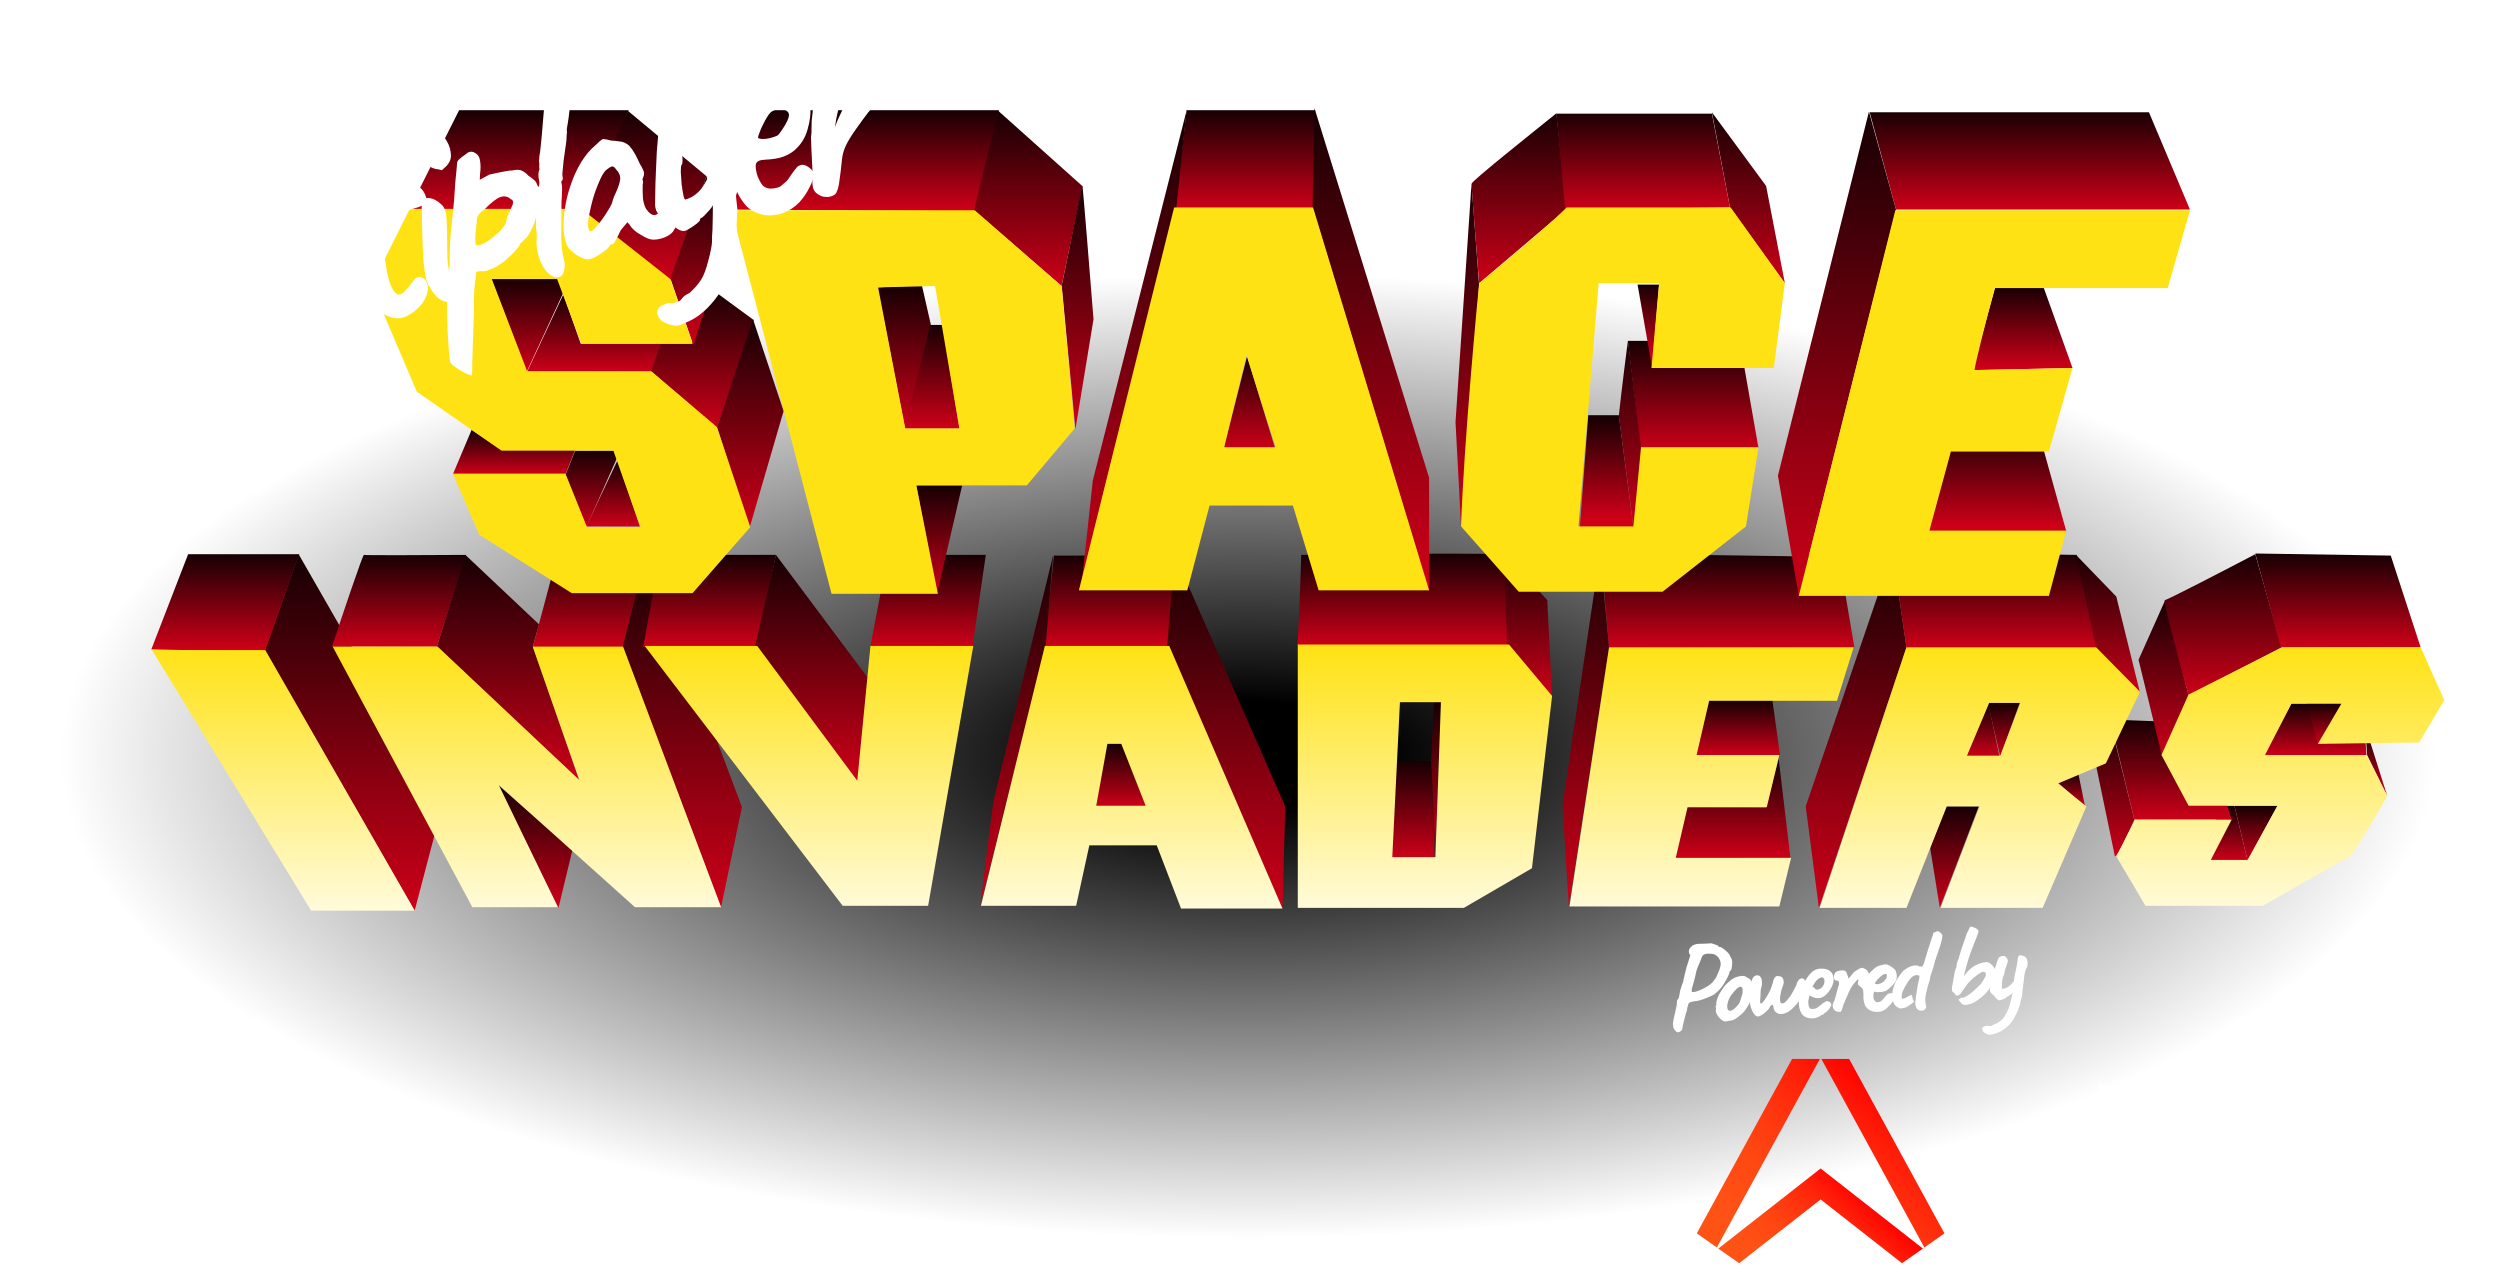 <svg width="1799" height="923" viewBox="0 0 1799 923" fill="none" xmlns="http://www.w3.org/2000/svg">
<g clip-path="url(#clip0_11_451)">
<rect x="22" y="190" width="1752" height="708" fill="url(#paint0_radial_11_451)"/>
<path d="M215 399L190.5 468L298.385 655.301L318.385 579.301L215 399Z" fill="url(#paint1_linear_11_451)"/>
<path d="M215.385 398.801H135.385L108.885 467.301L190.5 469L215.385 398.801Z" fill="url(#paint2_linear_11_451)"/>
<path d="M936.385 399.3C935.719 420.467 934.185 463.1 933.385 464.3H1084.89C1084.39 443.3 1083.19 400.9 1082.39 399.3C1081.59 397.7 984.719 398.634 936.385 399.3Z" fill="url(#paint3_linear_11_451)"/>
<path d="M1113.39 431.801L1116.89 501.301L1084.39 464.301L1082.39 398.301L1113.39 431.801Z" fill="url(#paint4_linear_11_451)"/>
<path d="M1629.39 543.301L1648.89 506.301H1700.39L1702.89 543.301H1629.39Z" fill="url(#paint5_linear_11_451)"/>
<path d="M1001.39 617.801L1003.89 547.801H1029.89L1032.39 617.801H1001.39Z" fill="url(#paint6_linear_11_451)"/>
<path d="M1032.89 616.801L1036.89 505.301H1031.89L1029.89 546.801L1032.89 616.801Z" fill="url(#paint7_linear_11_451)"/>
<path d="M1124.39 579.301L1128.89 652.301L1157.89 465.801L1151.39 397.801L1124.39 579.301Z" fill="url(#paint8_linear_11_451)"/>
<path d="M1334.39 465.801H1157.89L1151.89 398.301L1323.39 400.801L1334.39 465.801Z" fill="url(#paint9_linear_11_451)"/>
<path d="M261.885 399.301C261.085 398.901 246.219 443.134 238.885 465.301H314.385L335.385 399.301C311.219 399.467 262.685 399.701 261.885 399.301Z" fill="url(#paint10_linear_11_451)"/>
<path d="M416.885 561.801L314.385 465.301L334.885 399.301L387.885 449.301L383.385 465.301L416.885 561.801Z" fill="url(#paint11_linear_11_451)"/>
<path d="M448.885 465.801H383.385L401.385 398.301H465.385C460.552 420.801 450.485 465.801 448.885 465.801Z" fill="url(#paint12_linear_11_451)"/>
<path d="M518.885 652.801L533.885 580.801L465.385 398.301L447.885 465.801L518.885 652.801Z" fill="url(#paint13_linear_11_451)"/>
<path d="M411.885 611.801L401.885 653.301L358.385 564.801L411.885 611.801Z" fill="url(#paint14_linear_11_451)"/>
<path d="M558.385 399.301L544.385 465.301H462.885L474.885 399.301H558.385Z" fill="url(#paint15_linear_11_451)"/>
<path d="M624.885 488.301L558.385 399.301L543.385 464.801L617.385 562.301L624.885 488.301Z" fill="url(#paint16_linear_11_451)"/>
<path d="M709.385 399.301L699.885 464.801H626.385L638.885 399.301H709.385Z" fill="url(#paint17_linear_11_451)"/>
<path d="M758.385 399.801L751.885 464.801H840.385L845.385 399.801H758.385Z" fill="url(#paint18_linear_11_451)"/>
<path d="M922.885 653.801L924.885 580.301L845.385 399.301L839.885 464.801L922.885 653.801Z" fill="url(#paint19_linear_11_451)"/>
<path d="M714.885 576.301L705.385 651.301L752.385 465.801L757.885 399.301L714.885 576.301Z" fill="url(#paint20_linear_11_451)"/>
<path d="M806.885 535.301H795.885L788.885 580.301H824.885L806.885 535.301Z" fill="url(#paint21_linear_11_451)"/>
<path d="M1280.89 543.301H1220.39L1229.89 503.801H1275.39L1280.89 543.301Z" fill="url(#paint22_linear_11_451)"/>
<path d="M1288.39 617.301H1205.39L1213.89 581.301H1270.89L1279.89 545.801L1288.39 617.301Z" fill="url(#paint23_linear_11_451)"/>
<path d="M1299.39 580.301L1308.89 653.301L1371.89 465.801L1361.89 397.301L1299.39 580.301Z" fill="url(#paint24_linear_11_451)"/>
<path d="M1388.89 609.801L1395.89 653.301L1423.89 580.301H1400.39L1388.89 609.801Z" fill="url(#paint25_linear_11_451)"/>
<path d="M1438.89 544.801H1414.89L1430.89 506.301L1438.89 544.801Z" fill="url(#paint26_linear_11_451)"/>
<path d="M1430.39 505.801H1453.39L1439.39 544.301L1430.39 505.801Z" fill="url(#paint27_linear_11_451)"/>
<path d="M1361.89 397.301L1371.89 466.301H1508.89L1494.39 399.301L1361.89 397.301Z" fill="url(#paint28_linear_11_451)"/>
<path d="M1522.89 429.301L1493.89 399.301L1508.39 466.801L1539.89 498.301L1522.89 429.301Z" fill="url(#paint29_linear_11_451)"/>
<path d="M1500.39 580.301L1479.89 562.301L1495.39 555.801L1500.39 580.301Z" fill="url(#paint30_linear_11_451)"/>
<path d="M1617.39 619.301H1590.89L1595.89 579.801H1607.89L1617.39 619.301Z" fill="url(#paint31_linear_11_451)"/>
<path d="M1535.89 589.801C1531.89 598.801 1523.49 616.701 1521.89 616.301L1507.39 546.301L1518.39 519.301L1535.89 589.801Z" fill="url(#paint32_linear_11_451)"/>
<path d="M1605.89 589.801H1535.89L1518.39 517.801L1584.39 520.301L1605.89 589.801Z" fill="url(#paint33_linear_11_451)"/>
<path d="M1617.39 619.301L1638.89 579.801H1607.89L1617.39 619.301Z" fill="url(#paint34_linear_11_451)"/>
<path d="M1538.89 474.801L1555.89 544.301L1574.89 500.301L1557.89 432.301L1538.89 474.801Z" fill="url(#paint35_linear_11_451)"/>
<path d="M1641.89 465.801C1635.72 443.967 1623.29 400.001 1622.89 398.801C1601.89 409.801 1559.49 431.801 1557.89 431.801C1556.29 431.801 1568.55 477.467 1574.89 500.301L1641.89 465.801Z" fill="url(#paint36_linear_11_451)"/>
<path d="M1720.39 399.801L1622.89 398.301L1641.39 465.801H1741.89L1720.39 399.801Z" fill="url(#paint37_linear_11_451)"/>
<path d="M1659.89 506.301L1667.89 534.801L1684.89 506.301H1659.89Z" fill="url(#paint38_linear_11_451)"/>
<path d="M1717.89 572.801L1703.39 543.301L1701.89 522.301L1717.89 572.801Z" fill="url(#paint39_linear_11_451)"/>
<path d="M190.885 467.801H109.385L223.885 655.301H298.385L190.885 467.801Z" fill="url(#paint40_linear_11_451)"/>
<path d="M339.885 652.801L239.385 465.301H314.885L416.885 561.301L383.385 465.301H448.385L518.885 652.801H456.885L358.885 564.801L401.385 652.801H339.885Z" fill="url(#paint41_linear_11_451)"/>
<path fill-rule="evenodd" clip-rule="evenodd" d="M751.885 464.801H841.385L922.885 653.801H849.885L832.385 608.301H783.885L774.385 651.801H705.885L751.885 464.801ZM788.885 579.801L796.885 535.301H806.885L824.385 579.801H788.885Z" fill="url(#paint42_linear_11_451)"/>
<path fill-rule="evenodd" clip-rule="evenodd" d="M933.885 463.801H1085.89L1116.89 500.801L1102.39 624.801L1053.39 653.301H933.885V463.801ZM1001.89 616.801L1007.39 505.301H1036.89L1032.89 616.801H1001.89Z" fill="url(#paint43_linear_11_451)"/>
<path d="M544.885 464.801H463.885L606.385 651.801H667.885L700.385 464.801H626.385L616.885 561.801L544.885 464.801Z" fill="url(#paint44_linear_11_451)"/>
<path fill-rule="evenodd" clip-rule="evenodd" d="M1371.89 465.801H1508.39L1539.89 497.801L1515.39 549.301L1480.89 563.801L1501.39 580.301L1469.89 653.301H1396.39L1424.39 580.301H1400.89L1371.89 653.301H1309.39L1371.89 465.801ZM1415.39 543.801L1431.39 505.801H1453.89L1439.39 543.801H1415.39Z" fill="url(#paint45_linear_11_451)"/>
<path d="M1333.89 465.801H1157.89L1129.39 652.301H1280.39L1288.89 617.301H1205.89L1214.39 580.801H1271.39L1280.39 543.301H1220.89L1229.89 504.301H1321.89L1333.89 465.801Z" fill="url(#paint46_linear_11_451)"/>
<path d="M1574.89 499.801L1642.39 465.801H1741.89L1758.89 503.801L1740.89 534.301L1667.89 535.301L1684.89 506.301H1648.89L1629.89 543.301H1702.89L1717.89 572.801C1709.55 587.301 1692.59 616.301 1691.39 616.301C1690.19 616.301 1648.89 639.967 1628.39 651.801H1543.89L1522.89 616.301L1536.39 589.801H1605.89L1590.89 618.801H1617.39L1638.89 579.801H1574.89L1555.39 543.301L1574.89 499.801Z" fill="url(#paint47_linear_11_451)"/>
<path d="M1064.39 205.301L1058.89 132.301L1047.39 303.801C1048.72 328.467 1051.39 378.301 1051.39 380.301C1051.39 382.301 1060.05 264.467 1064.39 205.301Z" fill="url(#paint48_linear_11_451)"/>
<path d="M1058.89 132.301C1058.89 130.301 1099.83 97.833 1120 81.5L1127.39 150.301L1064.39 203.801C1062.55 180.801 1058.89 134.301 1058.89 132.301Z" fill="url(#paint49_linear_11_451)"/>
<path d="M1270.89 133.801L1231.89 80.8L1244.89 149.301L1284.39 203.801L1270.89 133.801Z" fill="url(#paint50_linear_11_451)"/>
<path d="M549.385 79.3L526.385 150.801L702 152L718.885 79.3H549.385Z" fill="url(#paint51_linear_11_451)"/>
<path d="M779 134L718.385 79.8L700.885 151.301L763.885 205.801L779 134Z" fill="url(#paint52_linear_11_451)"/>
<path d="M778.885 133.801C778.485 133.001 769.167 181.167 764 205.5L773.885 308.801L786.885 229.801C784.385 198.134 779.285 134.601 778.885 133.801Z" fill="url(#paint53_linear_11_451)"/>
<path d="M330.385 79.3L294.385 150.801H420.885L452.385 79.3H330.385Z" fill="url(#paint54_linear_11_451)"/>
<path d="M853.885 79.3L845.385 150.801H946.385V79.3H853.885Z" fill="url(#paint55_linear_11_451)"/>
<path d="M1119.89 81.8L1126.39 150.801L1244.89 149.301L1231.89 81.8H1119.89Z" fill="url(#paint56_linear_11_451)"/>
<path d="M1345.39 80.8L1364.39 150.801H1575.89L1546.39 80.8H1345.39Z" fill="url(#paint57_linear_11_451)"/>
<path d="M1435.89 206.301L1419.39 266.301L1491.39 264.813L1470.39 206.301H1435.89Z" fill="url(#paint58_linear_11_451)"/>
<path d="M1403.39 324.801L1387.89 382.301H1486.89L1470.89 324.801H1403.39Z" fill="url(#paint59_linear_11_451)"/>
<path d="M1171.39 245.301L1180.39 322.301H1265.39L1251.89 245.301H1171.39Z" fill="url(#paint60_linear_11_451)"/>
<path d="M1171.5 245.5C1171.5 243.9 1166.89 280.467 1164.89 299.301C1168.39 325.467 1175.39 378.201 1175.39 379.801C1175.39 381.401 1179.33 345 1181.5 325.5C1177.83 300 1172 247 1171.5 245.5Z" fill="url(#paint61_linear_11_451)"/>
<path d="M1142.89 298.801L1136.89 379.301H1175.39L1164.89 298.801H1142.89Z" fill="url(#paint62_linear_11_451)"/>
<path d="M897.385 256.301L880.385 323.801H917.885L897.385 256.301Z" fill="url(#paint63_linear_11_451)"/>
<path d="M1193.89 204.801H1178.39L1188.89 264.801L1193.89 204.801Z" fill="url(#paint64_linear_11_451)"/>
<path d="M944.5 149.5L945.885 77.8L1028.39 343.801V425.801L944.5 149.5Z" fill="url(#paint65_linear_11_451)"/>
<path d="M1364.39 150.801L1344.89 80.3L1279.39 342.301L1294.39 428.801L1364.39 150.801Z" fill="url(#paint66_linear_11_451)"/>
<path d="M846.385 150.301L854 79L786.385 345.801L777.885 424.301L846.385 150.301Z" fill="url(#paint67_linear_11_451)"/>
<path d="M651.385 308.301L631.385 206.801L663.385 205.301L669.885 233.801L651.385 308.301Z" fill="url(#paint68_linear_11_451)"/>
<path d="M678.385 233.801L690.385 308.301H650.885L669.385 233.801H678.385Z" fill="url(#paint69_linear_11_451)"/>
<path d="M482.385 201.801L417.885 151.301L451.885 79.8L508.385 126.801L482.385 201.801Z" fill="url(#paint70_linear_11_451)"/>
<path d="M468.885 267.301H379.385L405.385 211.801L417.885 247.301H475.885L468.885 267.301Z" fill="url(#paint71_linear_11_451)"/>
<path d="M475.385 247.301L468.385 267.301L515.885 307.801L542.385 230.301L512.385 208.301L497.885 247.301H475.385Z" fill="url(#paint72_linear_11_451)"/>
<path d="M515.885 307.301L539.385 379.801L563.885 295.801L541.885 229.801L515.885 307.301Z" fill="url(#paint73_linear_11_451)"/>
<path d="M325.885 341.301L339.385 309.301L360.885 323.801H413.885L406.885 341.301H325.885Z" fill="url(#paint74_linear_11_451)"/>
<path d="M421.885 379.301L406.885 341.801L413.885 324.301H441.885L443.885 329.801L421.885 379.301Z" fill="url(#paint75_linear_11_451)"/>
<path d="M460.385 378.801H421.885L444.385 331.301L460.385 378.801Z" fill="url(#paint76_linear_11_451)"/>
<path d="M674.385 426.801L659.385 349.301H692.385L674.385 426.801Z" fill="url(#paint77_linear_11_451)"/>
<path d="M482.385 200.301L498.885 248.301L522.885 175.301L508.385 126.801L482.385 200.301Z" fill="url(#paint78_linear_11_451)"/>
<path d="M353.385 200.301L378.885 267.801L407.385 206.301L405.385 199.801L353.385 200.301Z" fill="url(#paint79_linear_11_451)"/>
<path fill-rule="evenodd" clip-rule="evenodd" d="M776.385 424.801H854.385L870.385 363.801H930.385L948.885 424.801H1028.39L944.885 149.301H844.885L776.385 424.801ZM880.885 321.801H917.885L896.885 255.301L880.885 321.801Z" fill="#FFE213"/>
<path d="M1245.39 149.301H1127.39C1108.89 167.467 1066.89 201.801 1064.39 203.801C1063.39 213.301 1053.22 320.467 1051.39 378.801L1092.89 425.801H1196.39L1256.39 378.801L1265.39 321.801H1180.89L1175.39 378.801H1135.89L1150.39 203.801H1193.89L1188.39 264.801H1276.39L1284.39 203.801L1245.39 149.301Z" fill="#FFE213"/>
<path d="M1294.39 428.801L1363.89 151.301H1575.89L1559.89 207.301H1435.39C1430.22 226.301 1420.89 263.501 1420.89 266.301C1426.35 266.301 1443.98 265.888 1462.26 265.46C1472.43 265.222 1482.8 264.979 1491.39 264.801L1474.39 324.801H1403.89L1388.39 381.801H1486.89L1474.39 428.801H1294.39Z" fill="#FFE213"/>
<path fill-rule="evenodd" clip-rule="evenodd" d="M598.385 427.301H674.885L659.385 349.301H738.885L773.385 308.301L763.885 205.801L701.385 151.301H526.385L598.385 427.301ZM651.385 308.301L631.885 206.801L672.885 205.801L690.385 308.301H651.385Z" fill="#FFE213"/>
<path d="M294.885 150.301H418.385L482.385 200.801L498.385 247.301H418.385L400.885 200.801H353.885L379.385 267.301H468.885L515.885 307.301L539.885 379.301L498.385 426.801H411.385L344.885 384.801L325.885 340.801H406.885L422.385 379.301H460.885L441.385 324.301H360.885L299.885 281.801L267.385 205.301L294.885 150.301Z" fill="#FFE213"/>
<g filter="url(#filter0_d_11_451)">
<path d="M1207.55 733.84C1206.87 733.887 1206.28 733.559 1205.78 732.857C1205.42 732.541 1205.02 732.031 1204.57 731.325C1204.12 730.619 1203.9 729.444 1203.9 727.8C1203.95 726.096 1204.41 723.6 1205.26 720.311C1205.67 718.128 1206.02 716.546 1206.29 715.564C1206.56 714.525 1206.68 713.78 1206.65 713.329C1206.6 712.708 1206.62 712.197 1206.71 711.794C1206.85 711.331 1206.9 710.902 1206.88 710.507C1207.22 710.484 1207.53 710.151 1207.83 709.507C1208.12 708.863 1208.35 707.997 1208.5 706.91C1208.66 705.936 1208.8 705.16 1208.93 704.585C1209.12 703.949 1209.2 703.518 1209.19 703.292C1209.44 702.821 1209.67 702.097 1209.89 701.119C1210.16 700.136 1210.59 698.945 1211.17 697.545C1211.5 695.821 1211.89 694.038 1212.33 692.194C1212.77 690.293 1213.21 688.534 1213.67 686.916C1214.18 685.237 1214.6 683.933 1214.93 683.003C1215.43 681.212 1215.82 679.966 1216.12 679.266C1216.4 678.509 1216.37 678.03 1216.02 677.827C1215.6 677.573 1215.36 676.881 1215.28 675.753C1215.25 674.564 1215.72 673.512 1216.68 672.596C1217.25 671.82 1218 671.258 1218.94 670.91C1219.88 670.505 1220.97 670.26 1222.21 670.175C1223.45 670.089 1224.75 670.056 1226.11 670.076C1227.13 670.062 1228.2 670.017 1229.33 669.939C1230.52 669.857 1231.25 669.807 1231.53 669.787C1232.05 669.978 1232.69 670.189 1233.44 670.421C1234.2 670.652 1234.87 670.89 1235.45 671.133C1236.09 671.316 1236.41 671.492 1236.42 671.661C1236.44 671.999 1236.57 672.217 1236.81 672.315C1237.09 672.352 1237.38 672.389 1237.66 672.425C1238.06 672.398 1238.73 672.72 1239.69 673.391C1240.63 674.006 1241.6 674.79 1242.57 675.743C1243.59 676.636 1244.34 677.548 1244.8 678.48C1245.31 679.408 1245.74 680.285 1246.08 681.112C1246.48 681.935 1246.59 683.146 1246.42 684.745C1246.42 685.595 1246.34 686.45 1246.17 687.312C1246.06 688.17 1245.9 688.747 1245.69 689.045C1245.37 689.294 1245.08 689.597 1244.82 689.955C1244.56 690.313 1244.44 690.633 1244.46 690.915C1244.48 691.141 1244.29 691.72 1243.9 692.654C1243.51 693.531 1243.01 694.557 1242.41 695.732C1241.81 696.851 1241.15 697.973 1240.44 699.099C1239.72 700.225 1239.05 701.122 1238.41 701.789C1237.74 702.742 1236.92 703.648 1235.96 704.508C1235.06 705.364 1234.23 706.073 1233.47 706.635C1232.05 707.413 1230.41 708.178 1228.53 708.931C1226.71 709.679 1224.94 710.311 1223.22 710.827C1221.5 711.286 1220.1 711.524 1219.02 711.541C1217.4 711.879 1216.34 712.179 1215.85 712.44C1215.36 712.644 1215.02 713.148 1214.85 713.954C1214.62 714.706 1214.39 715.487 1214.16 716.297C1213.99 717.102 1213.92 717.674 1213.94 718.012C1213.84 718.246 1213.63 718.884 1213.31 719.926C1213.04 720.965 1212.7 722.178 1212.28 723.567C1211.92 724.952 1211.59 726.335 1211.29 727.716C1210.99 729.097 1210.76 730.275 1210.6 731.249C1210.43 732.055 1209.99 732.68 1209.28 733.125C1208.64 733.567 1208.06 733.805 1207.55 733.84ZM1217.62 704.752C1217.86 704.962 1218.59 704.939 1219.82 704.685C1221.05 704.43 1222.52 703.904 1224.22 703.107C1225.32 702.634 1226.42 702.077 1227.51 701.435C1228.65 700.789 1229.74 700.091 1230.76 699.34C1231.3 698.907 1231.86 698.386 1232.44 697.78C1233.02 697.116 1233.82 696.041 1234.85 694.553C1235 694.259 1235.25 693.704 1235.59 692.887C1235.98 692.01 1236.32 691.193 1236.61 690.436C1237.06 689.611 1237.49 688.42 1237.89 686.862C1238.29 685.248 1238.32 683.943 1237.96 682.947C1237.58 681.499 1236.93 680.325 1236.02 679.425C1235.1 678.468 1233.98 677.808 1232.65 677.446C1231.4 677.306 1230.34 677.237 1229.49 677.239C1228.7 677.237 1227.83 677.354 1226.88 677.589C1226 677.933 1225.38 678.373 1225.02 678.908C1224.71 679.439 1224.28 680.545 1223.72 682.228C1223.38 683.045 1222.89 684.184 1222.25 685.644C1221.61 687.049 1221.09 688.473 1220.68 689.919C1219.92 693.711 1219.21 696.622 1218.56 698.651C1217.96 700.676 1217.57 702.006 1217.39 702.642C1217.49 703.259 1217.49 703.712 1217.4 704.002C1217.3 704.235 1217.37 704.485 1217.62 704.752Z" fill="white"/>
<path d="M1241.91 726.032C1241.18 726.082 1240.57 725.982 1240.1 725.731C1239.69 725.476 1239.15 725.117 1238.5 724.652C1237.35 723.597 1236.39 722.445 1235.62 721.194C1234.92 719.939 1234.61 718.827 1234.71 717.856C1234.85 717.393 1234.88 716.966 1234.8 716.575C1234.77 716.124 1234.75 715.898 1234.75 715.898C1234.45 715.636 1234.35 715.472 1234.46 715.408C1234.57 715.288 1234.67 715.111 1234.76 714.877C1235.1 714.854 1235.19 714.536 1235.04 713.923C1234.9 713.48 1235 712.509 1235.35 711.011C1235.75 709.453 1236.33 707.968 1237.08 706.556C1237.38 705.969 1237.84 705.201 1238.45 704.251C1239.06 703.246 1239.73 702.265 1240.46 701.308C1241.24 700.29 1241.95 699.476 1242.59 698.866C1243.92 697.584 1245.15 696.536 1246.28 695.721C1247.47 694.902 1248.68 694.309 1249.9 693.941C1251.12 693.574 1252.38 693.345 1253.68 693.256C1255.03 693.163 1256.16 693.538 1257.07 694.382C1258.41 694.857 1259.36 695.556 1259.94 696.48C1260.57 697.4 1261.02 698.616 1261.29 700.128C1261.58 701.808 1261.55 703.907 1261.22 706.424C1260.88 708.884 1259.69 711.8 1257.65 715.171C1256.38 717.299 1255.11 718.973 1253.83 720.195C1252.56 721.416 1251.14 722.563 1249.57 723.634C1248.44 724.506 1247.2 725.072 1245.86 725.335C1244.51 725.597 1243.2 725.83 1241.91 726.032ZM1249.83 715.115C1251 713.957 1251.79 712.713 1252.21 711.38C1252.68 710.044 1253.17 708.48 1253.67 706.689C1253.87 706.335 1253.97 705.761 1253.98 704.967C1254.03 704.17 1254.01 703.406 1253.9 702.677C1253.79 701.891 1253.56 701.454 1253.22 701.364C1252.68 701.004 1252.17 700.954 1251.68 701.215C1251.18 701.419 1250.56 701.831 1249.81 702.449C1248.21 703.976 1246.74 705.721 1245.41 707.683C1244.12 709.585 1243.29 711.881 1242.91 714.571C1242.83 715.993 1243.05 717.055 1243.55 717.758C1244.1 718.4 1244.91 718.543 1245.96 718.187C1247.06 717.771 1248.35 716.747 1249.83 715.115Z" fill="white"/>
<path d="M1265 722.486C1264.16 722.544 1263.27 721.982 1262.34 720.799C1261.4 719.56 1260.62 718.027 1259.98 716.201C1259.4 714.37 1259.11 712.549 1259.09 710.736C1258.97 708.931 1258.96 707.486 1259.05 706.403C1259.2 705.259 1259.35 704.144 1259.5 703.056C1259.65 702.706 1259.71 702.419 1259.7 702.193C1259.74 701.963 1259.77 701.593 1259.79 701.081C1259.87 700.566 1260.01 699.706 1260.21 698.502C1260.37 697.528 1260.54 696.722 1260.72 696.086C1260.96 695.446 1261.16 695.008 1261.31 694.77C1261.92 693.821 1262.65 693.233 1263.48 693.005C1264.31 692.722 1265.08 692.754 1265.79 693.102C1266.55 693.446 1267.01 694.009 1267.18 694.791C1267.54 695.05 1267.75 695.687 1267.82 696.702C1267.94 697.658 1267.96 698.677 1267.86 699.76C1267.76 700.787 1267.56 701.538 1267.25 702.013C1267.16 702.302 1267.07 703.045 1266.98 704.242C1266.95 705.434 1266.89 706.685 1266.81 707.994C1266.79 709.299 1266.72 710.352 1266.6 711.154C1266.51 712.181 1266.61 712.825 1266.91 713.088C1267.26 713.29 1267.81 712.998 1268.55 712.21C1269.34 711.362 1270.34 709.904 1271.56 707.837C1272.57 706.067 1273.3 704.685 1273.74 703.691C1274.24 702.693 1274.6 701.789 1274.83 700.98C1275.11 700.167 1275.42 699.211 1275.74 698.112C1275.96 697.19 1276.16 696.44 1276.35 695.86C1276.59 695.276 1276.82 694.864 1277.03 694.623C1277.59 693.678 1278.38 693.255 1279.41 693.354C1280.49 693.393 1281.38 693.615 1282.09 694.019C1282.81 694.65 1283.27 695.553 1283.46 696.73C1283.71 697.846 1283.54 699.105 1282.96 700.505C1282.57 701.439 1282.19 702.542 1281.83 703.814C1281.52 705.082 1281.26 706.346 1281.07 707.607C1280.93 708.863 1280.89 709.943 1280.95 710.845C1281.03 711.974 1281.22 712.641 1281.51 712.847C1281.86 712.993 1282.26 713.05 1282.72 713.019C1283.39 712.973 1284.03 712.702 1284.61 712.208C1285.2 711.658 1286.04 710.721 1287.14 709.399C1287.61 708.856 1288.18 708.052 1288.85 706.986C1289.51 705.92 1290.14 704.8 1290.74 703.625C1291.4 702.446 1291.92 701.418 1292.31 700.541C1292.76 699.604 1292.97 699.022 1292.96 698.796C1292.93 698.458 1293.16 697.961 1293.62 697.305C1293.93 696.831 1294.16 696.475 1294.31 696.238C1294.52 695.94 1294.89 695.631 1295.44 695.31C1295.87 695.053 1296.38 694.99 1296.96 695.12C1297.53 695.194 1298.03 695.443 1298.45 695.867C1298.75 696.074 1298.99 696.624 1299.16 697.519C1299.39 698.353 1299.53 699.109 1299.57 699.786C1299.45 700.418 1299.25 701.31 1298.99 702.461C1298.73 703.556 1298.43 704.625 1298.11 705.668C1297.83 706.65 1297.57 707.32 1297.31 707.678C1297.1 707.919 1296.73 708.369 1296.21 709.029C1295.69 709.632 1295.22 710.287 1294.82 710.995C1293.52 712.785 1292.58 713.955 1292 714.505C1291.41 715.055 1290.91 715.572 1290.49 716.054C1289.39 717.32 1288.1 718.372 1286.63 719.211C1285.15 719.993 1283.74 720.486 1282.39 720.693C1281.04 720.842 1279.95 720.662 1279.13 720.153C1277.32 719.37 1276.34 717.908 1276.19 715.764C1276.16 715.313 1276.05 714.924 1275.85 714.597C1275.71 714.21 1275.64 714.016 1275.64 714.016C1275.42 714.032 1275.11 714.11 1274.72 714.25C1274.39 714.386 1274.05 714.806 1273.71 715.51C1273.26 716.504 1272.46 717.551 1271.29 718.652C1270.17 719.693 1269.01 720.594 1267.82 721.357C1266.62 722.063 1265.68 722.439 1265 722.486Z" fill="white"/>
<path d="M1304.85 723.821C1301.75 724.035 1299.29 723.298 1297.47 721.609C1295.71 719.917 1294.7 717.209 1294.45 713.486C1294.31 711.456 1294.52 709.202 1295.09 706.726C1295.71 704.246 1296.56 701.807 1297.64 699.409C1298.78 697.007 1300.05 694.907 1301.46 693.11C1302.86 691.256 1304.3 689.939 1305.78 689.157C1306.32 688.836 1306.9 688.598 1307.51 688.442C1308.18 688.226 1308.82 688.097 1309.44 688.054C1310.12 688.008 1310.86 688.013 1311.65 688.072C1312.5 688.07 1313.3 688.185 1314.06 688.416C1315.38 688.722 1316.56 689.406 1317.6 690.468C1318.69 691.526 1319.31 693.127 1319.46 695.27C1319.5 695.834 1319.49 696.459 1319.42 697.143C1319.35 697.772 1319.19 698.406 1318.96 699.046C1318.35 700.958 1317.34 702.812 1315.94 704.609C1314.59 706.403 1313.12 707.694 1311.53 708.484C1311.09 708.74 1310.65 708.941 1310.21 709.085C1309.82 709.168 1309.4 709.226 1308.95 709.257C1307.76 709.338 1306.68 709.243 1305.7 708.971C1304.77 708.694 1303.89 708.301 1303.06 707.792L1302.35 707.246L1301.98 708.121C1301.66 709.22 1301.44 710.142 1301.32 710.887C1301.26 711.628 1301.24 712.168 1301.26 712.506C1301.31 713.183 1301.39 713.886 1301.49 714.616C1301.6 715.289 1301.81 715.841 1302.12 716.273C1302.36 716.54 1302.66 716.746 1303.01 716.892C1303.42 717.034 1303.9 717.085 1304.47 717.047C1304.81 717.023 1305.12 717.002 1305.4 716.982C1305.73 716.903 1306.01 716.827 1306.23 716.755C1307.23 716.459 1308.03 716.036 1308.61 715.486C1309.25 714.875 1309.92 714.347 1310.63 713.902L1310.95 713.709L1310.85 713.461C1311.78 712.887 1312.4 712.533 1312.73 712.396C1313.06 712.204 1313.3 712.045 1313.47 711.921C1313.68 711.68 1313.92 711.549 1314.2 711.53C1314.99 711.363 1315.76 711.536 1316.54 712.05C1317.36 712.503 1317.8 713.124 1317.85 713.914C1317.88 714.252 1317.66 714.806 1317.2 715.574C1316.8 716.338 1316.26 717.113 1315.58 717.896C1314.95 718.62 1314.28 719.204 1313.57 719.65C1313.41 719.718 1313.24 719.814 1313.08 719.939C1312.92 720.007 1312.75 720.103 1312.59 720.227L1312.68 720.222C1312.22 720.933 1311.73 721.307 1311.22 721.342L1310.55 721.388C1310.35 721.799 1309.65 722.272 1308.44 722.809C1307.23 723.402 1306.03 723.74 1304.85 723.821ZM1307.84 703.127C1308.35 703.092 1308.8 702.976 1309.18 702.78C1309.62 702.579 1310.03 702.353 1310.41 702.1C1311.7 701.048 1312.49 699.746 1312.78 698.196C1313.07 696.646 1312.84 695.499 1312.11 694.756C1311.99 694.595 1311.84 694.492 1311.67 694.447C1311.49 694.346 1311.29 694.303 1311.06 694.318C1310.44 694.361 1309.75 694.607 1308.99 695.056C1308.28 695.502 1307.59 696.116 1306.91 696.9C1306.22 697.684 1305.61 698.605 1305.06 699.663L1304.08 701.516C1304.19 701.452 1304.27 701.418 1304.33 701.414C1304.43 701.35 1304.52 701.315 1304.57 701.312C1305.08 701.277 1305.43 701.423 1305.62 701.749C1305.82 702.076 1306.04 702.401 1306.29 702.724C1306.59 703.043 1307.11 703.177 1307.84 703.127Z" fill="white"/>
<path d="M1324.34 719.163C1324.17 719.232 1323.8 719.229 1323.23 719.155C1322.71 719.077 1322.17 718.973 1321.59 718.842C1321.07 718.708 1320.75 718.588 1320.63 718.483C1320.39 718.273 1320.05 717.9 1319.62 717.363C1319.18 716.77 1318.9 715.967 1318.77 714.956C1318.7 713.94 1319.1 712.695 1319.96 711.218C1320.21 710.635 1320.49 709.765 1320.8 708.61C1321.12 707.455 1321.43 706.243 1321.74 704.975C1322.1 703.646 1322.42 702.463 1322.69 701.424C1323.01 700.381 1323.25 699.657 1323.39 699.25C1323.44 698.284 1323.33 697.611 1323.08 697.231C1322.88 696.792 1322.38 696.571 1321.59 696.569C1321.02 696.608 1320.56 696.441 1320.19 696.07C1319.88 695.694 1319.7 694.999 1319.63 693.984C1319.68 693.186 1319.83 692.496 1320.08 691.912C1320.37 691.268 1320.79 690.73 1321.33 690.296C1321.87 689.975 1322.56 689.729 1323.4 689.558C1324.3 689.383 1325.17 689.294 1326.02 689.293C1326.87 689.291 1327.47 689.447 1327.84 689.762C1328.25 689.961 1328.59 690.447 1328.87 691.221C1329.2 691.935 1329.48 692.681 1329.71 693.459C1329.93 694.237 1330.08 694.822 1330.17 695.213C1330.7 694.723 1331.28 694.059 1331.9 693.223C1332.58 692.326 1333.25 691.486 1333.94 690.702C1334.8 690.02 1335.83 689.325 1337.02 688.619C1338.22 687.857 1339.1 687.456 1339.66 687.418C1340.28 687.375 1341.06 687.633 1342.01 688.191C1342.95 688.693 1343.55 689.162 1343.81 689.597C1344.44 690.517 1344.9 691.506 1345.2 692.562C1345.55 693.558 1345.45 694.472 1344.88 695.304C1344.37 696.077 1343.63 696.864 1342.66 697.667C1341.69 698.414 1340.44 698.699 1338.9 698.522C1338.55 698.433 1338.15 698.035 1337.71 697.329C1337.32 696.619 1337.09 696.096 1337.01 695.762C1336.99 695.593 1336.75 695.779 1336.28 696.322C1335.86 696.804 1335.33 697.407 1334.7 698.131C1334.13 698.85 1333.58 699.512 1333.05 700.115C1332.18 701.365 1331.27 703.043 1330.34 705.147C1329.41 707.252 1328.31 709.793 1327.04 712.771C1326.46 714.228 1325.99 715.621 1325.63 716.949C1325.26 718.221 1324.83 718.959 1324.34 719.163Z" fill="white"/>
<path d="M1347.03 718.62C1344.76 717.869 1343.14 716.508 1342.15 714.535C1341.17 712.563 1340.76 709.871 1340.92 706.459C1340.91 704.703 1340.77 703.55 1340.51 703.002C1340.24 702.397 1339.78 701.834 1339.12 701.312C1338.93 701.098 1338.51 700.759 1337.86 700.294C1337.2 699.773 1336.89 699.369 1336.92 699.083C1336.84 698.692 1336.89 698.207 1337.08 697.627C1337.26 696.991 1337.44 696.639 1337.6 696.571C1337.98 696.375 1338.37 696.15 1338.75 695.897C1339.18 695.64 1339.52 695.561 1339.75 695.658C1339.97 695.642 1340.32 695.76 1340.79 696.011C1341.32 696.258 1341.59 696.494 1341.61 696.72C1341.86 697.099 1342.19 696.907 1342.59 696.142C1343.04 695.374 1343.52 694.406 1344 693.239C1344.5 692.298 1345.15 691.403 1345.94 690.555C1346.74 689.707 1347.53 688.944 1348.34 688.265C1349.19 687.526 1349.92 686.966 1350.52 686.585C1350.79 686.453 1351.31 686.246 1352.09 685.966C1352.92 685.682 1353.78 685.453 1354.68 685.278C1355.57 685.047 1356.24 684.944 1356.7 684.969C1357.71 684.955 1358.82 685.305 1360 686.017C1361.18 686.729 1362.11 687.402 1362.77 688.036C1363.54 688.493 1364.07 689.25 1364.37 690.306C1364.73 691.302 1364.91 692.366 1364.93 693.498C1364.96 694.63 1364.8 695.604 1364.46 696.421C1364.33 696.997 1363.79 697.828 1362.84 698.913C1361.9 699.998 1360.84 701.063 1359.66 702.107C1358.54 703.092 1357.57 703.782 1356.74 704.179C1356.02 704.398 1355.16 704.6 1354.15 704.782C1353.14 704.909 1352.18 704.975 1351.27 704.981C1350.42 704.926 1349.82 704.826 1349.47 704.68C1349.06 704.482 1348.72 704.59 1348.47 705.004C1348.27 705.358 1348.14 706.33 1348.07 707.921C1348.06 708.546 1348.1 709.082 1348.19 709.529C1348.33 709.973 1348.47 710.303 1348.59 710.521C1349.04 711.171 1349.47 711.651 1349.88 711.963C1350.3 712.217 1351.04 712.251 1352.1 712.065C1353.17 711.878 1354.19 711.156 1355.18 709.897C1356.22 708.579 1357.17 707.521 1358.02 706.726C1358.22 706.316 1358.68 706.029 1359.41 705.865C1360.19 705.642 1361.12 705.634 1362.21 705.842C1362.86 706.194 1363.19 706.795 1363.19 707.645C1363.25 708.492 1362.88 709.764 1362.09 711.462C1361.95 711.868 1361.51 712.493 1360.78 713.338C1360.09 714.121 1359.33 714.939 1358.48 715.791C1357.68 716.583 1357.01 717.167 1356.47 717.545C1354.84 718.564 1353.21 719.101 1351.57 719.158C1349.93 719.214 1348.42 719.035 1347.03 718.62ZM1351.98 699.151C1352.81 698.867 1353.5 698.593 1354.05 698.329C1354.65 698.06 1355.22 697.653 1355.75 697.106C1356.28 696.56 1356.87 695.754 1357.54 694.688C1357.72 694.052 1357.79 693.508 1357.76 693.057C1357.79 692.602 1357.74 692.321 1357.62 692.216C1357.14 691.796 1356.62 691.69 1356.07 691.898C1355.57 692.046 1355.02 692.367 1354.43 692.861C1354.05 693.057 1353.51 693.463 1352.82 694.077C1352.18 694.632 1351.54 695.271 1350.91 695.994C1350.33 696.657 1349.86 697.285 1349.51 697.876C1349.2 698.407 1349.17 698.721 1349.4 698.818C1349.31 699.052 1349.63 699.171 1350.36 699.177C1351.16 699.179 1351.69 699.171 1351.98 699.151Z" fill="white"/>
<path d="M1384.72 717.809C1384.11 718.078 1383.41 718.239 1382.62 718.293C1381.89 718.4 1381.02 718.12 1380.02 717.453C1379.41 716.871 1378.97 716.25 1378.7 715.589C1378.48 714.923 1378.32 713.886 1378.23 712.475C1378.28 711.621 1378.42 710.393 1378.65 708.79C1378.88 707.131 1379.13 705.414 1379.4 703.638C1379.73 701.802 1380.01 700.167 1380.26 698.733C1380.55 697.239 1380.79 696.231 1380.98 695.708C1381.28 694.327 1381.31 693.475 1381.06 693.152C1380.81 692.829 1380.12 692.678 1378.99 692.699C1377.69 692.732 1376.38 693.446 1375.06 694.841C1373.74 696.235 1372.27 698.405 1370.66 701.35C1369.45 703.53 1368.75 705.307 1368.56 706.68C1368.37 707.997 1368.4 708.901 1368.66 709.394C1368.79 709.611 1369 709.739 1369.28 709.776C1369.62 709.753 1370.01 709.641 1370.45 709.44C1370.95 709.236 1371.47 708.974 1372.01 708.653C1372.39 708.4 1372.86 708.141 1373.4 707.877C1374.01 707.552 1374.58 707.257 1375.13 706.993C1375.47 706.97 1375.71 707.151 1375.85 707.538C1376.04 707.922 1376.16 708.395 1376.2 708.959C1376.22 709.185 1376.3 709.604 1376.46 710.217C1376.67 710.826 1376.98 711.229 1377.39 711.428C1377.63 711.638 1377.18 712.15 1376.05 712.965C1374.97 713.72 1373.56 714.667 1371.83 715.807C1370.16 716.318 1368.91 716.603 1368.06 716.661C1367.27 716.716 1366.37 716.409 1365.36 715.742C1363.71 714.892 1362.58 713.185 1361.95 710.621C1361.37 708.054 1361.51 705.154 1362.37 701.921C1363.26 699.309 1364.3 697.055 1365.47 695.161C1366.7 693.206 1367.99 691.417 1369.35 689.793C1369.56 689.552 1370.24 689.052 1371.38 688.293C1372.51 687.535 1373.69 686.915 1374.9 686.435C1376.28 685.887 1377.46 685.636 1378.42 685.682C1379.44 685.669 1380.42 685.941 1381.37 686.5C1382.4 686.655 1383.07 686.58 1383.39 686.275C1383.77 685.966 1384.17 685.145 1384.58 683.813C1385.41 680.922 1386.28 678 1387.21 675.045C1388.14 672.034 1389.12 668.991 1390.15 665.916C1390.64 664.806 1390.92 663.964 1391 663.392C1391.13 662.76 1391.29 662.324 1391.5 662.083L1393.82 661.158C1394.43 660.946 1395.15 661.179 1395.99 661.858C1396.89 662.533 1397.47 663.201 1397.75 663.863C1397.78 664.37 1397.63 665.514 1397.3 667.294C1396.97 669.017 1396.38 671.098 1395.52 673.538C1394.76 675.687 1394.01 677.864 1393.25 680.07C1392.55 682.215 1391.89 684.5 1391.26 686.923C1390.76 688.715 1390.29 690.164 1389.86 691.271C1389.42 692.377 1389.15 693.331 1389.04 694.133C1388.8 695.623 1388.47 696.977 1388.04 698.197C1387.67 699.356 1387.41 700.167 1387.27 700.63C1386.69 702.824 1386.25 704.64 1385.95 706.077C1385.65 707.458 1385.47 708.661 1385.43 709.684C1385.38 710.65 1385.42 711.611 1385.54 712.566C1385.66 713.465 1385.85 714.501 1386.1 715.674C1386.11 715.899 1385.97 716.249 1385.66 716.724C1385.41 717.138 1385.09 717.5 1384.72 717.809Z" fill="white"/>
<path d="M1414.78 714.208C1413.64 714.173 1412.72 713.953 1412.01 713.548C1411.36 713.084 1410.83 712.496 1410.45 711.786C1409.96 711.31 1409.65 710.934 1409.52 710.66C1409.44 710.382 1409.42 710.128 1409.47 709.898C1409.75 709.879 1410 709.861 1410.23 709.846C1410.45 709.774 1410.58 709.651 1410.63 709.478C1410.61 709.309 1410.69 709.19 1410.86 709.122C1411.08 709.05 1411.3 709.035 1411.53 709.076C1412.61 709.058 1413.88 708.602 1415.35 707.708C1416.88 706.809 1418.52 705.591 1420.28 704.052C1422.04 702.457 1423.8 700.75 1425.54 698.929C1426.88 696.91 1427.79 695.43 1428.3 694.489C1428.86 693.543 1429.12 692.845 1429.09 692.394C1429.11 691.882 1428.96 691.382 1428.64 690.894C1428.39 690.458 1427.84 690.27 1426.99 690.328C1426.14 690.386 1424.89 691.04 1423.21 692.288C1420.89 693.978 1419.04 695.523 1417.67 696.921C1416.29 698.32 1415.04 699.879 1413.91 701.601C1413.5 702.196 1413.03 702.851 1412.51 703.567C1412.05 704.223 1411.64 704.79 1411.27 705.268C1410.96 705.743 1410.81 705.98 1410.81 705.98C1410.83 706.206 1410.51 706.511 1409.85 706.896C1409.26 707.277 1408.73 707.483 1408.28 707.514C1408.05 707.417 1407.72 707.241 1407.31 706.986C1406.95 706.671 1406.69 706.264 1406.54 705.764C1406.01 705.404 1405.56 705.095 1405.21 704.836C1404.84 704.521 1404.64 703.996 1404.59 703.263C1404.56 702.812 1404.57 702.244 1404.64 701.559C1404.76 700.871 1404.93 699.981 1405.14 698.89C1405.37 697.4 1405.64 695.851 1405.92 694.245C1406.2 692.582 1406.47 691.174 1406.74 690.023C1407.05 688.811 1407.29 688.143 1407.45 688.019C1407.45 688.019 1407.54 687.757 1407.73 687.234C1407.92 686.711 1408 686.11 1407.95 685.434C1408.02 684.749 1408.14 684.145 1408.34 683.622C1408.58 683.095 1408.7 682.718 1408.68 682.493C1408.9 682.308 1409.19 681.608 1409.56 680.392C1409.93 679.176 1410.38 677.586 1410.93 675.622C1410.92 675.452 1411.08 674.903 1411.41 673.973C1411.74 672.987 1412.14 671.854 1412.62 670.574C1413.1 669.238 1413.57 667.874 1414.04 666.481C1414.56 665.028 1414.99 663.752 1415.31 662.653C1415.92 661.647 1416.42 660.65 1416.8 659.66C1417.24 658.609 1417.65 657.986 1418.03 657.79C1418.31 657.714 1418.8 657.793 1419.49 658.029C1420.25 658.26 1421.01 658.577 1421.77 658.977C1422.53 659.378 1423.07 659.794 1423.39 660.226C1423.57 660.497 1423.68 660.773 1423.7 661.055C1423.77 661.333 1423.69 661.82 1423.46 662.517C1423.22 663.156 1422.81 664.233 1422.24 665.746C1421.66 667.203 1420.84 669.272 1419.77 671.952C1418.43 675.445 1417.38 678.351 1416.63 680.67C1415.94 682.984 1415.37 684.979 1414.92 686.654C1414.53 688.325 1414.1 689.913 1413.63 691.418L1413.34 693.309L1415.37 690.703C1415.89 690.101 1416.45 689.524 1417.04 688.973C1417.62 688.423 1418.26 687.869 1418.96 687.31C1419.39 686.941 1419.96 686.562 1420.67 686.173C1421.43 685.723 1422.17 685.333 1422.88 685C1423.6 684.667 1424.12 684.461 1424.46 684.382C1424.62 684.313 1425.18 684.162 1426.12 683.927C1427.12 683.631 1428.1 683.45 1429.06 683.384C1430.3 683.299 1431.41 683.676 1432.37 684.516C1433.39 685.296 1434.31 686.282 1435.12 687.472C1435.83 688.614 1436.16 690.121 1436.12 691.995C1436.07 693.811 1435.7 695.396 1435 696.747C1434.73 696.992 1434.47 697.322 1434.22 697.736C1433.96 698.094 1433.84 698.386 1433.85 698.612C1433.82 699.01 1433.37 699.863 1432.5 701.17C1431.62 702.421 1430.74 703.615 1429.85 704.753C1428.91 705.895 1427.75 707.052 1426.35 708.225C1424.96 709.341 1423.55 710.373 1422.15 711.32C1420.79 712.207 1419.62 712.855 1418.62 713.263C1418.18 713.351 1417.54 713.508 1416.7 713.736C1415.86 713.907 1415.22 714.064 1414.78 714.208Z" fill="white"/>
<path d="M1433.52 735.276C1432.29 735.587 1431.45 735.674 1430.98 735.535C1430.52 735.397 1429.88 735.158 1429.06 734.818C1428.41 734.409 1427.94 734.102 1427.64 733.895C1427.34 733.689 1427.13 733.477 1427 733.259C1426.36 732.114 1426.21 731.245 1426.57 730.654C1426.92 730.063 1427.46 729.657 1428.18 729.437C1428.96 729.27 1429.64 729.167 1430.2 729.128C1430.61 729.327 1431.27 729.395 1432.17 729.333C1433.13 729.267 1433.71 729.113 1433.92 728.872C1433.92 728.872 1434.17 728.685 1434.65 728.312C1435.2 727.991 1435.91 727.715 1436.8 727.483C1438.49 726.517 1439.82 725.547 1440.77 724.575C1441.73 723.658 1442.75 722.114 1443.85 719.941C1444.3 719.117 1444.78 718.149 1445.27 717.039C1445.76 715.984 1446.09 714.942 1446.24 713.911C1446.61 712.752 1447.02 711.194 1447.45 709.237C1447.94 707.276 1448.34 705.35 1448.67 703.457C1448.99 701.508 1449.14 700.052 1449.13 699.089C1449.25 695.907 1449.69 692.816 1450.45 689.817C1451.2 686.761 1451.74 683.55 1452.08 680.183C1452.36 679.37 1452.59 678.901 1452.75 678.777C1452.9 678.596 1453.27 678.486 1453.83 678.447C1454.45 678.405 1455.2 678.551 1456.07 678.888C1456.94 679.168 1457.59 679.605 1458.03 680.198C1458.67 681.231 1459.01 682.483 1459.05 683.953C1459.15 685.364 1458.87 686.63 1458.21 687.752C1457.7 688.581 1457.28 689.857 1456.94 691.58C1456.66 693.243 1456.41 695.329 1456.19 697.838C1455.99 699.099 1455.78 700.587 1455.56 702.302C1455.39 703.957 1455.2 705.812 1455.01 707.866C1454.82 708.446 1454.57 709.341 1454.26 710.553C1453.94 711.709 1453.75 712.629 1453.68 713.313C1453.64 713.543 1453.5 714.006 1453.27 714.702C1453.03 715.398 1452.79 716.067 1452.55 716.706C1452.32 717.403 1452.15 717.868 1452.06 718.101C1449.73 723.759 1446.87 727.923 1443.48 730.594C1440.15 733.26 1436.83 734.821 1433.52 735.276ZM1438.97 710.841C1438.35 710.884 1437.68 710.59 1436.96 709.96C1436.29 709.326 1435.83 708.819 1435.58 708.439C1435.31 707.891 1434.85 707.384 1434.2 706.919C1433.54 706.454 1432.96 705.871 1432.46 705.169C1431.96 704.466 1431.78 703.572 1431.94 702.484C1432.11 701.735 1432.37 700.612 1432.72 699.114C1433.07 697.56 1433.49 695.859 1433.99 694.012C1434.48 692.107 1434.97 690.231 1435.47 688.383C1436.02 686.532 1436.53 684.881 1437 683.432C1437.47 681.983 1437.88 680.963 1438.23 680.372C1438.54 679.897 1439.05 679.522 1439.77 679.246C1440.49 678.97 1441.22 678.863 1441.96 678.925C1442.7 678.987 1443.26 679.289 1443.64 679.829C1444.31 680.576 1444.71 681.343 1444.82 682.129C1444.98 682.854 1444.67 684.066 1443.88 685.764C1443.69 686.4 1443.46 687.096 1443.17 687.853C1442.88 688.553 1442.74 689.016 1442.76 689.242C1442.71 689.359 1442.62 689.761 1442.5 690.45C1442.43 691.078 1442.33 691.68 1442.2 692.256C1442.07 692.831 1441.92 693.125 1441.75 693.137C1441.54 693.378 1441.33 693.988 1441.11 694.966C1440.95 695.941 1440.8 697.028 1440.66 698.228C1440.56 699.368 1440.52 700.391 1440.53 701.297C1440.53 702.147 1440.64 702.565 1440.87 702.549C1442.62 702.429 1444.27 701.776 1445.83 700.592C1447.39 699.351 1449.04 697.367 1450.78 694.64L1452.09 702.541C1451.33 702.99 1450.62 703.464 1449.98 703.962C1449.33 704.403 1448.74 704.926 1448.21 705.529C1448.06 705.766 1447.69 706.103 1447.09 706.541C1446.5 706.979 1445.91 707.388 1445.31 707.769C1444.76 708.09 1444.41 708.256 1444.24 708.268C1444.24 708.268 1444.15 708.302 1443.99 708.37C1443.88 708.378 1443.83 708.495 1443.84 708.72C1443.85 708.833 1443.5 709.084 1442.79 709.473C1442.08 709.805 1441.33 710.112 1440.56 710.392C1439.78 710.672 1439.26 710.822 1438.97 710.841Z" fill="white"/>
</g>
<g filter="url(#filter1_d_11_451)">
<path d="M167.777 257.591C167.389 258.319 166.136 258.811 164.018 259.066C161.939 259.467 160.034 258.885 158.302 257.319C156.804 255.535 155.635 253.35 154.797 250.764C153.958 248.179 152.982 244.537 151.869 239.839C151.319 234.522 150.884 227.457 150.563 218.643C150.242 209.83 149.871 200.015 149.451 189.199C149.128 178.2 148.746 166.983 148.305 155.548C148.163 150.121 147.964 145.569 147.707 141.891C147.586 138.176 147.428 135.408 147.231 133.587C147.132 131.584 147.082 130.582 147.082 130.582C147.024 130.91 146.898 131.256 146.704 131.62C146.646 131.948 146.588 132.276 146.53 132.604C146.472 132.932 146.415 133.259 146.357 133.587C146.357 133.587 146.221 134.17 145.95 135.335C145.816 136.464 145.332 138.468 144.5 141.345C143.88 143.384 143.407 145.697 143.079 148.283C142.752 150.869 141.939 154.365 140.642 158.772C139.637 163.725 138.536 169.407 137.338 175.817C136.14 182.226 135.039 187.362 134.032 191.222C133.51 193.08 132.996 194.701 132.493 196.085C132.125 197.432 131.903 198.506 131.826 199.308C131.711 201.056 131.354 203.259 130.755 205.918C130.155 208.577 129.332 211.217 128.286 213.839C127.821 215.369 127.143 217.19 126.251 219.303C125.496 221.379 124.837 223.273 124.276 224.984C123.675 226.55 123.374 227.334 123.374 227.334C123.337 228.28 122.823 229.901 121.835 232.196C120.846 234.49 119.576 237.094 118.025 240.008C116.57 242.74 115.009 245.344 113.34 247.821C109.673 253.175 106.412 256.781 103.558 258.639C100.839 260.46 97.039 260.151 92.159 257.712C89.766 255.855 87.714 253.907 86.001 251.868C84.25 249.683 82.808 246.478 81.676 242.254C80.544 238.029 79.643 231.947 78.974 224.008C78.637 218.946 78.291 213.574 77.935 207.893C77.715 202.175 77.553 196.676 77.45 191.395C77.308 185.969 77.225 181.307 77.201 177.41C77.274 173.331 77.32 170.509 77.337 168.943C76.769 165.192 76.33 163.28 76.019 163.207C75.669 162.989 75.204 163.972 74.623 166.157C74.1 168.015 73.23 171.839 72.013 177.63C70.795 183.42 69.471 190.176 68.042 197.897C66.748 205.582 65.523 213.248 64.365 220.897C61.756 233.462 59.542 243.969 57.725 252.418C55.908 260.868 54.38 267.679 53.142 272.85C51.865 277.876 50.84 281.664 50.065 284.213C49.466 286.872 48.943 288.73 48.497 289.786C48.226 290.951 47.994 291.716 47.8 292.08C45.721 292.481 43.68 291.935 41.676 290.442C39.673 288.95 37.844 287.02 36.19 284.653C35.527 283.269 34.913 281.794 34.348 280.228C33.783 278.662 33.45 276.878 33.351 274.875C33.349 272.689 33.579 270.286 34.042 267.664C34.796 263.402 35.637 259.742 36.566 256.683C37.496 253.623 38.086 251.748 38.338 251.056C38.745 249.854 38.996 248.616 39.092 247.341C39.188 246.066 39.167 244.901 39.03 243.845C39.475 242.788 40.008 240.694 40.626 237.562C41.38 234.394 42.076 231.006 42.713 227.401C43.294 225.216 44.087 222.193 45.093 218.332C46.061 214.326 47.105 210.065 48.227 205.549C49.31 200.887 50.219 196.662 50.953 192.874C53.854 179.763 56.155 169.31 57.856 161.516C59.518 153.577 60.844 148.46 61.832 146.165C62.589 145.182 63.034 143.579 63.168 141.358C63.398 138.954 63.649 137.169 63.92 136.004C64.731 131.415 65.737 127.554 66.939 124.422C68.237 121.108 69.634 119.25 71.13 118.849C72.218 118.558 73.695 118.63 75.561 119.067C77.563 119.467 79.595 120.25 81.656 121.415C83.66 122.908 85.703 125.093 87.786 127.97C89.965 130.664 91.33 134.67 91.88 139.987C92.369 142.354 92.79 145.286 93.144 148.782C93.458 152.133 93.773 155.483 94.088 158.834C94.403 162.184 94.581 165.025 94.622 167.356C95.291 174.202 95.745 180.794 95.985 187.131C96.323 193.286 96.611 198.985 96.85 204.23C97.089 209.474 97.376 214.081 97.711 218.051C98.007 221.875 98.331 224.988 98.683 227.392C99.172 229.759 99.854 231.216 100.729 231.762C101.176 231.798 101.681 231.507 102.244 230.888C102.904 230.086 103.36 229.34 103.611 228.648C104.115 227.264 104.551 225.898 104.919 224.55C105.286 223.203 105.78 221.509 106.4 219.47C107.717 215.682 109.024 211.585 110.321 207.178C111.715 202.589 113.283 197.016 115.025 190.461C116.864 183.723 118.963 175.51 121.323 165.822C123.644 155.988 126.438 143.842 129.707 129.383C131.468 123.447 133.094 117.547 134.584 111.683C136.074 105.819 137.604 101.194 139.174 97.806C140.59 94.929 142.891 93.454 146.078 93.38C149.401 93.271 152.745 94.326 156.11 96.547C159.474 98.769 161.859 101.955 163.262 106.106C163.945 108.109 164.513 111.86 164.966 117.36C165.516 122.677 165.902 128.74 166.123 135.551C166.345 142.361 166.323 149.08 166.059 155.709C166.314 158.294 166.512 161.754 166.653 166.088C166.794 170.422 166.887 174.847 166.931 179.363C166.975 183.879 166.969 187.939 166.915 191.545C167.29 196.753 167.528 200.905 167.629 204C167.865 207.059 168.491 210.483 169.506 214.27C168.907 216.929 168.988 220.498 169.751 224.977C170.514 229.457 171.52 234.027 172.769 238.689C173.748 244.515 173.665 248.831 172.522 251.636C171.514 254.404 170.719 255.788 170.136 255.788C168.931 255.642 168.144 256.243 167.777 257.591Z" fill="white"/>
<path d="M225.997 230.281C224.247 229.189 222.632 227.514 221.152 225.256C219.634 222.853 218.018 220.085 216.304 216.953C215.72 215.861 215.232 214.586 214.842 213.129C214.588 211.636 214.275 210.471 213.905 209.633C213.771 210.762 213.442 212.256 212.919 214.113C212.533 215.934 212.029 217.318 211.408 218.265C211.02 218.993 210.108 220.487 208.673 222.745C207.198 224.858 205.646 226.679 204.015 228.209C200.347 232.47 196.725 235.002 193.15 235.804C189.672 236.423 186.173 235.331 182.652 232.528C179.969 231.217 177.557 229.287 175.416 226.738C173.275 224.189 172.067 220.766 171.79 216.468C170.695 211.297 170.048 206.162 169.848 201.064C169.609 195.819 170.097 188.663 171.311 179.594C172.566 172.856 173.493 167.612 174.092 163.861C174.69 160.109 175.115 157.888 175.367 157.196C177.212 155.921 179.747 155.32 182.973 155.392C186.16 155.319 188.163 156.265 188.981 158.232C190.188 159.47 190.929 162.237 191.206 166.535C191.444 170.687 191.022 175.64 189.94 181.394C189.364 186.857 188.816 192.156 188.297 197.291C187.914 202.39 187.948 206.596 188.398 209.91C188.985 213.188 190.328 214.936 192.427 215.154C193.846 215.555 195.595 215.008 197.672 213.514C199.886 211.985 202.04 208.597 204.133 203.353C206.226 198.108 207.839 190.259 208.974 179.807C209.282 176.602 209.415 173.834 209.373 171.503C209.293 169.027 208.949 166.386 208.344 163.582C207.603 161.907 207.524 159.977 208.104 157.792C208.821 155.57 209.858 153.731 211.217 152.274C211.566 151.4 212.138 150.544 212.934 149.706C213.691 148.722 214.303 148.558 214.77 149.214L217.976 148.121C218.48 147.829 219.249 148.248 220.28 149.377C221.311 150.506 222.245 151.27 223.081 151.671C224.928 152.581 226.369 155.239 227.404 159.646C228.439 164.052 228.447 170.608 227.426 179.312C226.443 185.977 225.885 190.967 225.753 194.281C225.756 197.558 226.08 200.672 226.725 203.622C227.428 206.244 228.237 208.447 229.152 210.232C230.028 211.871 231.74 213.363 234.288 214.711C236.057 215.329 237.341 216.859 238.141 219.299C239.037 221.557 239.652 223.578 239.984 225.362C240.063 226.746 239.21 227.912 237.423 228.859C235.811 229.915 233.878 230.589 231.624 230.881C229.506 231.136 227.63 230.936 225.997 230.281Z" fill="white"/>
<path d="M248.358 227.334C245.969 228.755 243.443 228.573 240.778 226.789C238.153 225.15 235.846 222.255 233.859 218.104C231.873 213.953 230.701 209.036 230.345 203.355C230.556 201.425 230.651 199.604 230.63 197.892C230.57 196.035 230.403 194.596 230.13 193.576C230.011 192.047 229.989 189.789 230.064 186.802C230.099 183.67 230.183 180.447 230.315 177.133C230.448 173.819 230.609 170.887 230.801 168.338C231.089 165.606 231.291 163.913 231.407 163.257C231.951 163.111 232.291 162.474 232.425 161.345C232.56 160.216 232.491 159.142 232.218 158.122C231.906 156.957 231.758 155.591 231.776 154.025C231.93 152.422 232.2 151.257 232.588 150.529C232.393 149.8 232.314 148.963 232.352 148.016C232.487 146.887 232.476 146.031 232.32 145.448C232.164 144.865 232.144 144.246 232.26 143.591C232.512 142.899 232.559 142.261 232.403 141.679C232.848 139.53 233.272 136.216 233.675 131.736C234.175 127.074 234.626 121.957 235.028 116.385C235.565 110.777 235.987 105.277 236.292 99.887C236.597 94.497 236.776 89.999 236.83 86.394C236.982 82.606 236.96 80.348 236.764 79.62C236.452 78.455 236.567 77.253 237.11 76.014C237.653 74.776 238.468 74.011 239.556 73.72C239.847 73.173 240.721 72.627 242.178 72.08C243.596 71.388 244.577 70.969 245.121 70.823C245.121 70.823 245.471 71.042 246.171 71.479C246.871 71.916 247.921 72.571 249.322 73.445C250.683 74.173 252.015 75.065 253.318 76.121C254.758 77.141 255.711 78.524 256.18 80.272C256.687 82.166 256.903 84.06 256.828 85.954C256.888 87.811 256.716 90.433 256.312 93.82C255.868 97.062 255.135 101.942 254.113 108.461C253.805 111.666 253.391 114.744 252.87 117.694C252.309 120.498 252.107 122.191 252.263 122.774C252.419 123.357 252.381 124.304 252.15 125.615C252.054 126.89 251.968 128.474 251.893 130.368C251.661 131.679 251.381 133.627 251.054 136.213C250.687 138.653 250.311 141.33 249.926 144.244C249.638 146.975 249.407 149.379 249.235 151.455C249.023 153.385 248.956 154.496 249.034 154.787C249.19 155.37 249.279 155.971 249.299 156.59C249.455 157.172 249.339 157.828 248.951 158.556C248.407 158.702 248.184 159.23 248.282 160.141C248.477 160.869 248.575 161.233 248.575 161.233C248.965 162.69 248.912 166.842 248.414 173.689C248.385 182.284 248.316 190.186 248.208 197.397C248.235 204.572 248.795 210.199 249.888 214.277C250.825 217.774 251.003 220.614 250.423 222.799C249.978 224.948 249.29 226.46 248.358 227.334Z" fill="white"/>
<path d="M285.954 216.089C283.894 216.017 281.717 215.507 279.423 214.56C277.129 213.614 274.708 212.467 272.16 211.12C269.904 209.227 268.182 207.424 266.994 205.713C265.768 203.855 264.736 201.634 263.897 199.048C263.155 196.281 262.219 192.785 261.087 188.56C260.618 186.812 260.227 184.263 259.912 180.912C259.733 177.525 259.515 173.993 259.259 170.314C259.138 166.6 259.066 163.34 259.044 160.536C258.982 157.586 258.902 155.656 258.804 154.745C258.704 152.742 257.732 151.832 255.886 152.014C254.04 152.197 252.048 152.652 249.911 153.381C247.871 153.928 246.453 154.074 245.656 153.819C245.073 153.819 244.606 153.163 244.254 151.852C243.864 150.396 243.669 149.667 243.669 149.667C243.513 149.085 243.143 148.793 242.56 148.793C241.938 148.648 241.325 148.266 240.722 147.646C240.294 147.137 240.341 145.953 240.864 144.096C241.387 142.238 242.357 140.963 243.775 140.271C244.921 139.652 246.698 138.941 249.107 138.14C251.477 137.193 253.788 136.027 256.041 134.642C258.391 133.076 260.011 131.237 260.903 129.124C261.268 125.591 261.711 121.804 262.231 117.761C262.712 113.573 263.262 109.913 263.881 106.781C264.46 103.503 264.924 101.427 265.273 100.553C267.233 98.622 269.477 97.475 272.003 97.11C274.49 96.6 276.726 97.328 278.71 99.294C279.663 100.132 280.402 100.714 280.927 101.042C281.589 101.333 281.968 101.934 282.066 102.844C282.301 103.719 282.186 105.467 281.722 108.089C281.356 110.529 280.641 114.39 279.578 119.671C279.289 121.309 279.028 122.784 278.796 124.096C278.525 125.261 278.39 125.844 278.39 125.844C278.973 125.844 279.809 125.698 280.897 125.406C281.985 125.115 283.325 124.678 284.918 124.095C286.336 123.402 287.909 122.747 289.638 122.127C291.328 121.362 292.892 120.943 294.33 120.87C297.458 120.032 300.024 120.359 302.027 121.852C304.031 123.345 305.491 125.53 306.407 128.407C307.109 129.936 306.935 131.466 305.888 132.996C304.84 134.526 302.48 135.782 298.808 136.766C297.584 137.094 295.836 137.641 293.563 138.406C291.29 139.171 288.949 139.954 286.54 140.756C284.131 141.558 282.082 142.341 280.392 143.106C278.799 143.689 278.041 144.126 278.119 144.418C277.79 144.818 277.422 146.166 277.016 148.46C276.708 150.573 276.448 153.14 276.238 156.163C276.164 159.149 276.118 161.972 276.102 164.63C276.477 169.838 277.085 174.828 277.926 179.598C278.767 184.369 279.792 188.466 281.001 191.889C282.306 195.13 283.766 197.315 285.381 198.444C286.956 199.427 288.792 198.935 290.889 196.968C293.082 194.819 295.013 192.506 296.682 190.03C298.544 187.189 300.477 185.968 302.479 186.368C304.442 186.623 305.959 187.934 307.031 190.301C308.199 192.486 308.27 195.199 307.244 198.441C306.354 201.646 304.666 204.596 302.182 207.291C299.697 209.987 296.989 212.118 294.056 213.684C291.162 215.396 288.462 216.198 285.954 216.089Z" fill="white"/>
<path d="M324.723 204.062C321.459 204.936 318.115 203.881 314.692 200.895C311.365 197.727 308.727 193.594 306.778 188.495C306.601 187.294 306.288 185.582 305.839 183.36C305.525 181.102 305.192 178.772 304.84 176.368C304.642 173.455 304.434 169.685 304.215 165.06C303.996 160.435 303.845 155.791 303.762 151.13C303.64 146.323 303.558 142.207 303.515 138.784C303.433 135.215 303.382 133.121 303.362 132.501C303.632 130.243 305.331 129.242 308.46 129.496C311.589 129.751 314.623 131.28 317.561 134.083C318.689 135.03 319.536 136.287 320.101 137.852C320.802 139.382 321.223 141.767 321.362 145.009C321.638 148.213 321.76 153.021 321.729 159.431C321.794 165.658 321.906 170.702 322.066 174.563C322.323 178.241 323.046 182.028 324.236 185.925C325.488 192.772 326.173 197.506 326.293 200.128C326.373 202.605 325.85 203.916 324.723 204.062ZM319.193 108.353C318.766 108.936 318.281 109.3 317.737 109.446C317.29 109.41 316.425 109.173 315.142 108.736C314.151 108.846 312.751 108.518 310.943 107.754C309.231 106.807 307.656 105.824 306.217 104.804C304.914 103.748 304.223 103.075 304.145 102.783C303.619 101.363 303.062 99.014 302.475 95.737C302.025 92.422 301.972 89.236 302.319 86.177C302.762 82.935 303.984 80.968 305.985 80.276C306.529 80.13 307.763 80.112 309.687 80.221C311.747 80.293 313.915 80.493 316.189 80.821C317.862 82.714 319.643 85.282 321.532 88.523C323.421 91.764 324.406 95.169 324.488 98.738C324.667 102.125 322.902 105.33 319.193 108.353Z" fill="white"/>
<path d="M339.476 257.252C338.407 257.07 336.618 256.378 334.11 255.177C331.737 253.939 329.462 252.519 327.283 250.917C325.28 249.424 324.161 248.241 323.927 247.367C323.693 246.493 323.408 244.071 323.074 240.101C322.778 236.277 322.452 231.524 322.095 225.843C321.914 220.271 321.762 214.535 321.639 208.635C321.691 202.845 321.899 197.637 322.263 193.011C322.339 192.21 322.579 189.57 322.982 185.09C323.482 180.428 323.68 174.911 323.576 168.537C323.649 164.458 323.926 159.779 324.406 154.498C324.885 149.217 325.433 143.918 326.049 138.601C326.626 133.138 327.019 128.348 327.228 124.233C327.437 120.118 327.783 115.966 328.264 111.778C328.706 107.444 328.917 104.967 328.897 104.348C328.934 103.401 329.487 102.472 330.555 101.562C331.72 100.469 332.924 99.522 334.167 98.72C335.371 97.773 336.157 97.172 336.526 96.917C338.779 95.533 341.179 96.061 343.728 98.5C344.759 99.629 345.383 101.414 345.6 103.854C345.913 106.112 345.877 108.697 345.492 111.611L345.235 116.364L352.11 112.648C353.334 112.32 355.054 111.937 357.269 111.5C359.484 111.062 361.631 110.643 363.71 110.242C365.925 109.805 367.479 109.623 368.373 109.695C371.676 108.966 374.096 109.021 375.632 109.858C377.304 110.659 378.87 111.879 380.33 113.517C381.205 114.064 382.294 114.865 383.597 115.921C384.862 116.831 385.718 117.851 386.166 118.979C387.374 121.31 387.95 124.278 387.896 127.884C387.978 131.453 387.603 135.222 386.772 139.192C386.038 142.98 384.905 146.64 383.373 150.173C381.939 153.524 380.397 156.201 378.748 158.204C377.544 159.151 376.495 160.135 375.602 161.154C374.671 162.029 374.205 162.466 374.205 162.466C374.264 163.23 373.168 164.851 370.916 167.328C368.801 169.769 366.189 172.264 363.083 174.814C360.073 177.181 357.267 178.948 354.664 180.114C353.751 180.515 352.43 181.025 350.701 181.644C348.972 182.263 347.554 182.409 346.446 182.082C344.872 182.191 343.813 182.319 343.269 182.465C342.725 182.61 342.531 182.975 342.687 183.557C342.629 183.885 342.302 186.471 341.704 191.315C341.107 196.159 340.891 202.696 341.056 210.927C340.736 220.068 340.482 227.552 340.294 233.379C340.146 239.352 340.005 243.995 339.873 247.309C339.876 250.587 339.85 252.936 339.793 254.356C339.776 255.923 339.67 256.888 339.476 257.252ZM342.431 163.017C343.073 163.782 344.579 163.69 346.949 162.743C349.28 161.65 351.833 160.029 354.61 157.88C357.387 155.731 359.765 153.454 361.744 151.05C363.821 148.464 364.79 146.097 364.651 143.948C366.668 139.505 368.073 136.318 368.868 134.387C369.623 132.311 369.184 130.946 367.551 130.29C365.431 128.361 362.962 127.851 360.145 128.762C357.464 129.637 353.6 132.623 348.553 137.723C346.475 139.216 345.126 140.437 344.505 141.384C343.845 142.185 343.419 143.314 343.226 144.771C343.17 146.191 342.92 148.522 342.476 151.763C342.111 155.296 341.939 157.918 341.96 159.63C341.982 161.342 342.138 162.471 342.431 163.017Z" fill="white"/>
<path d="M404.009 185.627C401.62 187.048 399.094 186.866 396.429 185.082C393.804 183.444 391.497 180.549 389.51 176.397C387.523 172.246 386.352 167.33 385.996 161.648C386.207 159.718 386.302 157.897 386.281 156.185C386.221 154.328 386.054 152.889 385.781 151.87C385.662 150.34 385.64 148.082 385.715 145.096C385.75 141.964 385.834 138.741 385.966 135.427C386.098 132.112 386.26 129.181 386.452 126.631C386.74 123.9 386.942 122.206 387.058 121.551C387.602 121.405 387.942 120.768 388.076 119.639C388.211 118.509 388.142 117.435 387.869 116.415C387.556 115.25 387.409 113.884 387.427 112.318C387.58 110.716 387.851 109.55 388.239 108.822C388.044 108.094 387.965 107.256 388.003 106.309C388.138 105.18 388.127 104.324 387.971 103.742C387.815 103.159 387.795 102.54 387.911 101.884C388.163 101.192 388.21 100.555 388.054 99.972C388.499 97.823 388.923 94.509 389.326 90.03C389.826 85.368 390.277 80.251 390.679 74.679C391.216 69.07 391.638 63.571 391.943 58.181C392.247 52.791 392.427 48.293 392.481 44.687C392.632 40.9 392.611 38.642 392.415 37.913C392.103 36.748 392.218 35.546 392.761 34.308C393.304 33.069 394.119 32.305 395.207 32.013C395.498 31.467 396.372 30.92 397.829 30.374C399.247 29.682 400.228 29.263 400.772 29.117C400.772 29.117 401.122 29.335 401.822 29.772C402.522 30.209 403.572 30.864 404.973 31.738C406.334 32.467 407.666 33.359 408.969 34.415C410.409 35.434 411.362 36.818 411.831 38.566C412.338 40.46 412.554 42.353 412.478 44.247C412.539 46.105 412.367 48.727 411.963 52.114C411.519 55.355 410.786 60.235 409.764 66.755C409.456 69.96 409.042 73.037 408.521 75.987C407.96 78.791 407.758 80.485 407.914 81.068C408.07 81.65 408.032 82.597 407.801 83.908C407.705 85.183 407.619 86.767 407.544 88.661C407.312 89.972 407.032 91.921 406.705 94.506C406.338 96.947 405.962 99.623 405.577 102.537C405.289 105.268 405.058 107.672 404.885 109.748C404.674 111.678 404.607 112.789 404.685 113.08C404.841 113.663 404.929 114.264 404.95 114.883C405.106 115.466 404.99 116.121 404.602 116.85C404.058 116.996 403.835 117.524 403.933 118.434C404.128 119.163 404.226 119.527 404.226 119.527C404.616 120.983 404.563 125.135 404.065 131.982C404.036 140.577 403.967 148.48 403.859 155.691C403.886 162.865 404.446 168.492 405.539 172.571C406.476 176.067 406.654 178.908 406.074 181.093C405.629 183.242 404.941 184.753 404.009 185.627Z" fill="white"/>
<path d="M425.716 173.019C424.202 173.894 422.229 173.876 419.799 172.966C417.368 172.056 415.045 170.727 412.827 168.979C410.61 167.231 409.063 165.538 408.186 163.899C406.823 160.986 405.963 157.235 405.608 152.646C405.35 147.875 405.646 142.722 406.495 137.186C407.304 131.504 408.697 125.823 410.673 120.141C412.61 114.314 415.092 108.887 418.118 103.861C421.144 98.834 424.744 94.591 428.918 91.13C430.646 89.418 431.879 88.308 432.617 87.797C433.316 87.142 434.132 86.923 435.065 87.142C435.959 87.214 437.582 87.56 439.934 88.179C441.994 88.251 444.093 88.469 446.232 88.833C448.467 89.015 450.625 89.998 452.706 91.782C454.38 93.676 455.781 95.642 456.911 97.681C458.04 99.721 459.18 102.07 460.329 104.728C462.393 108.078 463.445 110.373 463.485 111.611C463.487 112.703 463.293 113.614 462.906 114.342C462.208 116.091 462.131 116.892 462.675 116.746C462.675 116.746 462.685 117.056 462.705 117.675C462.822 118.112 462.746 118.913 462.475 120.078C462.381 123.538 462.453 126.798 462.69 129.857C463.023 132.734 463.755 135.192 464.884 137.231C466.831 140.145 468.767 141.656 470.691 141.765C472.751 141.837 474.847 139.87 476.981 135.864C478.164 134.298 479.669 133.114 481.495 132.312C483.282 131.365 484.331 131.474 484.644 132.639C484.644 132.639 484.906 132.803 485.431 133.131C485.917 133.313 486.432 133.331 486.976 133.185C487.656 133.003 488.124 133.659 488.378 135.152C488.593 136.499 488.731 138.102 488.791 139.959C488.852 141.816 488.698 143.419 488.33 144.766C486.876 147.498 486.246 149.228 486.441 149.956C486.441 149.956 486.248 150.321 485.86 151.049C485.569 151.595 485.016 152.524 484.201 153.835C482.183 156.094 479.269 157.733 475.461 158.753C471.789 159.737 468.719 159.701 466.25 158.646C463.78 157.59 461.213 156.17 458.549 154.386C456.02 152.565 454.211 150.708 453.12 148.814L451.515 146.903L446.711 152.64C445.645 154.643 444.889 156.172 444.443 157.229C443.958 158.139 443.522 158.959 443.134 159.687C442.882 160.379 442.543 161.017 442.116 161.599C441.825 162.146 441.407 162.492 440.863 162.637C440.319 162.783 439.843 162.911 439.435 163.02C439.027 163.129 438.823 163.184 438.823 163.184C438.98 163.767 438.242 164.823 436.611 166.353C434.942 167.737 433.048 169.103 430.932 170.451C428.815 171.799 427.076 172.655 425.716 173.019ZM425.082 153.517C425.898 153.298 426.986 152.461 428.344 151.004C429.8 149.364 431.333 147.47 432.944 145.321C434.555 143.172 435.961 141.078 437.164 139.038C438.502 136.962 439.443 135.305 439.986 134.067C440.374 133.338 440.732 132.228 441.061 130.734C441.525 129.205 442.097 127.802 442.776 126.528C444.889 121.902 446.061 118.387 446.291 115.984C446.483 113.434 445.479 111.049 443.281 108.828C442.307 107.371 441.393 106.679 440.538 106.752C439.683 106.825 438.12 107.791 435.848 109.648C434.489 111.105 433.17 113.254 431.891 116.095C430.611 118.936 429.342 122.087 428.083 125.547C426.959 128.97 425.991 132.43 425.179 135.927C424.367 139.423 423.748 142.555 423.324 145.323C423.036 148.054 423.087 150.149 423.477 151.605C423.633 152.188 423.906 152.661 424.295 153.025C424.82 153.353 425.082 153.517 425.082 153.517Z" fill="white"/>
<path d="M492.397 219.555C489.561 220.94 487.541 221.559 486.336 221.414C485.131 221.268 483.44 220.941 481.262 220.431C479.454 219.667 478.132 219.084 477.296 218.684C476.46 218.283 475.828 217.828 475.4 217.318C473.22 214.624 472.411 212.42 472.973 210.709C473.534 208.997 474.641 207.686 476.291 206.775C478.117 205.973 479.71 205.39 481.07 205.026C482.178 205.354 483.82 205.226 485.996 204.643C488.308 204.023 489.658 203.349 490.046 202.621C490.046 202.621 490.541 202.02 491.531 200.818C492.696 199.725 494.307 198.669 496.366 197.649C499.997 194.334 502.724 191.183 504.547 188.197C506.41 185.356 508.115 180.839 509.662 174.648C510.34 172.281 510.988 169.531 511.606 166.399C512.264 163.412 512.513 160.535 512.354 157.767C512.662 154.562 512.832 150.301 512.865 144.984C513.034 139.63 513.018 134.404 512.818 129.306C512.579 124.061 512.196 120.183 511.668 117.67C510.298 109.294 509.754 101.009 510.037 92.814C510.28 84.474 509.93 75.825 508.987 66.866C509.257 64.608 509.556 63.278 509.886 62.878C510.177 62.331 511.003 61.876 512.363 61.512C513.859 61.111 515.763 61.147 518.076 61.62C520.351 61.947 522.178 62.785 523.56 64.132C525.661 66.535 527.152 69.649 528.03 73.473C529.006 77.115 528.981 80.556 527.954 83.798C527.141 86.201 526.776 89.734 526.859 94.396C527.039 98.875 527.511 104.447 528.277 111.112C528.455 114.499 528.722 118.487 529.077 123.075C529.529 127.482 530.05 132.417 530.639 137.88C530.485 139.482 530.342 141.94 530.21 145.255C530.039 148.423 530.051 150.918 530.248 152.739C530.268 153.358 530.172 154.632 529.96 156.563C529.749 158.493 529.518 160.35 529.267 162.135C529.056 164.065 528.892 165.358 528.776 166.014C526.034 181.893 521.219 194.112 514.329 202.672C507.576 211.195 500.265 216.823 492.397 219.555ZM492.964 153.127C491.468 153.528 489.67 153.073 487.569 151.762C485.605 150.415 484.214 149.304 483.397 148.43C482.463 147.119 481.072 146.009 479.225 145.099C477.377 144.188 475.656 142.932 474.061 141.33C472.465 139.728 471.569 137.47 471.371 134.557C471.408 132.517 471.462 129.458 471.536 125.379C471.57 121.154 471.71 116.511 471.957 111.449C472.165 106.241 472.392 101.105 472.639 96.043C473.022 90.944 473.406 86.392 473.79 82.386C474.174 78.38 474.647 75.521 475.209 73.809C475.713 72.425 476.77 71.205 478.382 70.148C479.994 69.092 481.723 68.472 483.569 68.29C485.415 68.108 486.941 68.635 488.148 69.874C490.19 71.512 491.552 73.333 492.235 75.336C493.014 77.157 492.882 80.471 491.838 85.278C491.723 87.026 491.512 88.957 491.203 91.069C490.856 93.036 490.76 94.31 490.916 94.893C490.858 95.221 490.859 96.313 490.92 98.171C491.077 99.846 491.147 101.467 491.129 103.033C491.111 104.599 490.899 105.436 490.491 105.546C490.103 106.274 489.901 107.968 489.884 110.626C490.004 113.248 490.201 116.162 490.477 119.367C490.85 122.389 491.28 125.084 491.769 127.452C492.218 129.673 492.715 130.711 493.259 130.565C497.475 129.436 501.184 126.958 504.386 123.134C507.55 119.164 510.546 113.209 513.374 105.269L520.713 125.317C519.083 126.846 517.608 128.413 516.288 130.015C514.929 131.472 513.765 133.111 512.795 134.932C512.543 135.624 511.806 136.681 510.583 138.101C509.361 139.522 508.118 140.869 506.856 142.144C505.692 143.237 504.905 143.838 504.497 143.947C504.497 143.947 504.313 144.075 503.944 144.33C503.672 144.403 503.614 144.731 503.77 145.313C503.848 145.605 503.12 146.424 501.586 147.772C500.014 148.974 498.353 150.121 496.606 151.214C494.858 152.307 493.644 152.945 492.964 153.127Z" fill="white"/>
<path d="M575.285 132.474C571.869 136.044 567.907 138.667 563.4 140.343C558.99 141.836 554.599 142.311 550.225 141.765C545.813 141.074 541.934 139.381 538.588 136.686C536.721 135.157 534.629 132.517 532.312 128.766C529.956 124.87 528.23 119.243 527.133 111.887C526.154 104.967 526.243 97.683 527.4 90.035C528.694 82.351 530.882 75.285 533.964 68.838C537.047 62.392 540.987 57.511 545.783 54.196C547.492 52.957 549.259 51.937 551.085 51.136C553.008 50.152 555.641 49.369 558.983 48.786C562.228 48.385 565.25 48.511 568.049 49.167C570.809 49.676 572.929 50.513 574.407 51.678C577.207 53.426 579.24 55.301 580.506 57.304C581.771 59.307 582.609 61.346 583.02 63.422C583.589 68.266 582.963 73.82 581.144 80.084C579.46 86.312 576.113 91.502 571.104 95.655C569.065 97.294 566.521 98.679 563.471 99.808C560.421 100.938 556.02 101.648 550.268 101.941C546.809 102.087 544.731 103.034 544.033 104.782C543.471 106.494 543.824 109.444 545.092 113.632C546.067 116.181 547.235 118.366 548.598 120.187C550.057 121.826 552.108 122.681 554.752 122.753C558.036 122.498 560.299 121.97 561.542 121.168C562.746 120.221 564.231 118.964 565.998 117.398C566.891 116.378 567.696 115.304 568.414 114.175C569.268 113.009 570.053 111.862 570.771 110.733C571.625 109.567 572.333 108.675 572.896 108.056C573.42 107.291 574.003 106.744 574.644 106.416C575.284 106.088 575.945 105.833 576.625 105.651C578.16 105.396 579.822 105.887 581.611 107.125C583.401 108.363 584.695 109.656 585.493 111.003C585.805 112.169 585.574 114.026 584.8 116.576C583.986 118.979 582.736 121.656 581.048 124.607C579.458 127.375 577.537 129.997 575.285 132.474ZM559.577 84.458C560.412 83.766 561.498 82.382 562.837 80.306C564.312 78.193 565.563 76.062 566.59 73.914C567.579 71.619 567.937 69.962 567.663 68.942C567.234 67.34 565.843 66.229 563.491 65.611C561.275 64.955 558.7 65.411 555.767 66.977C554.758 67.56 553.68 68.708 552.536 70.42C551.391 72.131 550.305 74.062 549.277 76.211C548.211 78.214 547.348 80.162 546.689 82.056C545.992 83.805 545.556 85.17 545.382 86.154C546.121 86.736 547.365 87.028 549.114 87.027C550.863 87.027 552.69 86.772 554.594 86.262C556.634 85.715 558.295 85.114 559.577 84.458Z" fill="white"/>
<path d="M594.138 128.593C593.186 128.848 591.699 128.466 589.677 127.447C587.79 126.391 586.555 125.317 585.971 124.224C585.251 123.168 584.802 121.493 584.624 119.199C584.544 116.722 584.57 113.827 584.702 110.513C584.502 105.414 584.313 101.718 584.136 99.423C583.958 97.129 583.859 95.126 583.837 93.414C583.816 91.703 583.736 89.226 583.596 85.985C583.904 83.872 584.028 81.888 583.968 80.03C584.005 77.991 584.041 75.951 584.078 73.912C584.25 71.836 584.491 69.742 584.799 67.629C584.737 63.587 584.936 59.708 585.399 55.993C585.958 52.096 586.605 48.8 587.341 46.105C587.495 45.595 587.893 44.63 588.532 43.21C589.172 41.789 589.764 41.006 590.308 40.86C591.084 39.404 592.482 38.639 594.503 38.565C596.485 38.346 598.312 38.638 599.985 39.438C602.124 40.895 603.613 42.916 604.452 45.502C605.387 47.905 605.372 51.656 604.406 56.755C603.984 61.708 603.376 65.696 602.583 68.719C601.886 71.56 601.307 74.838 600.845 78.552C601.716 75.821 602.908 72.925 604.421 69.866C605.933 66.806 607.106 64.385 607.94 62.6C609.161 60.087 610.364 58.047 611.548 56.481C612.828 54.733 614.575 52.547 616.788 49.925C618.631 47.557 620.514 45.335 622.435 43.259C624.493 41.146 627.3 39.926 630.856 39.598C632.177 39.087 633.8 39.433 635.725 40.635C637.787 41.8 639.577 43.584 641.095 45.987C642.711 48.209 643.433 50.904 643.261 54.072C639.938 54.182 637.189 55.075 635.015 56.75C632.801 58.28 630.986 59.938 629.569 61.722C628.288 63.471 627.27 64.837 626.513 65.82C625.387 67.058 624.135 68.643 622.758 70.573C621.341 72.358 619.847 74.398 618.275 76.692C616.665 78.841 614.977 81.245 613.211 83.904C610.728 87.692 608.963 90.897 607.916 93.52C606.87 96.142 606.202 98.819 605.914 101.55C605.683 103.954 605.366 106.849 604.962 110.236C604.557 113.624 604.143 116.701 603.719 119.469C603.255 122.091 602.762 123.785 602.238 124.55C601.948 126.189 600.735 127.372 598.598 128.101C596.597 128.793 595.11 128.957 594.138 128.593Z" fill="white"/>
</g>
<g filter="url(#filter2_d_11_451)">
<path d="M1510.05 865.745V769.78H1527.37V804.523C1533.24 798.936 1540.8 795.837 1548.78 795.837C1567.51 795.837 1584.13 810.11 1584.13 831.613C1584.13 853.116 1567.51 867.435 1548.78 867.435C1540.38 867.435 1532.44 864.102 1526.53 858.046V865.745H1510.05ZM1566.81 831.613C1566.81 819.594 1558.27 811.19 1547.09 811.19C1536.2 811.19 1527.8 819.171 1527.37 830.768V831.613C1527.37 843.632 1535.92 852.036 1547.09 852.036C1558.27 852.036 1566.81 843.632 1566.81 831.613ZM1592.16 865.745V769.78H1609.49V865.745H1592.16ZM1633.71 890.629L1643.81 866.543L1616.39 797.527H1635.12L1652.59 845.745L1670.33 797.527H1689.35L1652.17 890.676H1633.71V890.629ZM1482.54 797.527V806.213C1476.53 799.64 1468.12 795.884 1459.48 795.884C1440.75 795.884 1424.13 810.157 1424.13 831.66C1424.13 853.21 1440.75 867.435 1459.48 867.435C1468.45 867.435 1476.95 863.539 1483.1 856.543V865.792H1498.22V797.527H1482.54ZM1480.85 831.613C1480.85 843.491 1472.3 852.036 1461.13 852.036C1449.95 852.036 1441.41 843.491 1441.41 831.613C1441.41 819.734 1449.95 811.19 1461.13 811.19C1472.02 811.19 1480.42 819.312 1480.85 830.768V831.613Z" fill="white"/>
<path d="M1309.59 751L1235.46 886.685L1221 876.544L1289.59 751H1309.59ZM1310.63 751L1384.76 886.685L1399.22 876.544L1330.63 751H1310.63Z" fill="url(#paint80_linear_11_451)"/>
<path d="M1383.73 887.483L1310.11 829.829L1236.49 887.483L1251.52 898L1310.11 852.13L1368.7 898L1383.73 887.483Z" fill="url(#paint81_linear_11_451)"/>
</g>
</g>
<defs>
<filter id="filter0_d_11_451" x="1191.9" y="654.762" width="279.171" height="101.837" filterUnits="userSpaceOnUse" color-interpolation-filters="sRGB">
<feFlood flood-opacity="0" result="BackgroundImageFix"/>
<feColorMatrix in="SourceAlpha" type="matrix" values="0 0 0 0 0 0 0 0 0 0 0 0 0 0 0 0 0 0 127 0" result="hardAlpha"/>
<feOffset dy="9"/>
<feGaussianBlur stdDeviation="6"/>
<feComposite in2="hardAlpha" operator="out"/>
<feColorMatrix type="matrix" values="0 0 0 0 0 0 0 0 0 0 0 0 0 0 0 0 0 0 0.41 0"/>
<feBlend mode="normal" in2="BackgroundImageFix" result="effect1_dropShadow_11_451"/>
<feBlend mode="normal" in="SourceGraphic" in2="effect1_dropShadow_11_451" result="shape"/>
</filter>
<filter id="filter1_d_11_451" x="17.351" y="26.117" width="641.935" height="295.091" filterUnits="userSpaceOnUse" color-interpolation-filters="sRGB">
<feFlood flood-opacity="0" result="BackgroundImageFix"/>
<feColorMatrix in="SourceAlpha" type="matrix" values="0 0 0 0 0 0 0 0 0 0 0 0 0 0 0 0 0 0 127 0" result="hardAlpha"/>
<feOffset dy="13"/>
<feGaussianBlur stdDeviation="8"/>
<feComposite in2="hardAlpha" operator="out"/>
<feColorMatrix type="matrix" values="0 0 0 0 0 0 0 0 0 0 0 0 0 0 0 0 0 0 0.38 0"/>
<feBlend mode="normal" in2="BackgroundImageFix" result="effect1_dropShadow_11_451"/>
<feBlend mode="normal" in="SourceGraphic" in2="effect1_dropShadow_11_451" result="shape"/>
</filter>
<filter id="filter2_d_11_451" x="1201" y="742" width="508.349" height="187" filterUnits="userSpaceOnUse" color-interpolation-filters="sRGB">
<feFlood flood-opacity="0" result="BackgroundImageFix"/>
<feColorMatrix in="SourceAlpha" type="matrix" values="0 0 0 0 0 0 0 0 0 0 0 0 0 0 0 0 0 0 127 0" result="hardAlpha"/>
<feOffset dy="11"/>
<feGaussianBlur stdDeviation="10"/>
<feComposite in2="hardAlpha" operator="out"/>
<feColorMatrix type="matrix" values="0 0 0 0 0 0 0 0 0 0 0 0 0 0 0 0 0 0 0.25 0"/>
<feBlend mode="normal" in2="BackgroundImageFix" result="effect1_dropShadow_11_451"/>
<feBlend mode="normal" in="SourceGraphic" in2="effect1_dropShadow_11_451" result="shape"/>
</filter>
<radialGradient id="paint0_radial_11_451" cx="0" cy="0" r="1" gradientUnits="userSpaceOnUse" gradientTransform="translate(898 544) rotate(90) scale(354 876)">
<stop offset="0.109"/>
<stop offset="0.979" stop-opacity="0"/>
</radialGradient>
<linearGradient id="paint1_linear_11_451" x1="336.428" y1="400.301" x2="336.428" y2="653.801" gradientUnits="userSpaceOnUse">
<stop stop-color="#160003"/>
<stop offset="1" stop-color="#CD0018"/>
</linearGradient>
<linearGradient id="paint2_linear_11_451" x1="230.397" y1="398.801" x2="230.397" y2="467.301" gradientUnits="userSpaceOnUse">
<stop stop-color="#160003"/>
<stop offset="1" stop-color="#CD0018"/>
</linearGradient>
<linearGradient id="paint3_linear_11_451" x1="1106.24" y1="398.417" x2="1106.24" y2="464.3" gradientUnits="userSpaceOnUse">
<stop stop-color="#160003"/>
<stop offset="1" stop-color="#CD0018"/>
</linearGradient>
<linearGradient id="paint4_linear_11_451" x1="1121.75" y1="398.301" x2="1121.75" y2="501.301" gradientUnits="userSpaceOnUse">
<stop stop-color="#160003"/>
<stop offset="1" stop-color="#CD0018"/>
</linearGradient>
<linearGradient id="paint5_linear_11_451" x1="1713.25" y1="506.301" x2="1713.25" y2="543.301" gradientUnits="userSpaceOnUse">
<stop stop-color="#160003"/>
<stop offset="1" stop-color="#CD0018"/>
</linearGradient>
<linearGradient id="paint6_linear_11_451" x1="1036.75" y1="547.801" x2="1036.75" y2="617.801" gradientUnits="userSpaceOnUse">
<stop stop-color="#160003"/>
<stop offset="1" stop-color="#CD0018"/>
</linearGradient>
<linearGradient id="paint7_linear_11_451" x1="1037.87" y1="505.301" x2="1037.87" y2="616.801" gradientUnits="userSpaceOnUse">
<stop stop-color="#160003"/>
<stop offset="1" stop-color="#CD0018"/>
</linearGradient>
<linearGradient id="paint8_linear_11_451" x1="1162.61" y1="392.801" x2="1162.61" y2="652.301" gradientUnits="userSpaceOnUse">
<stop stop-color="#160003"/>
<stop offset="1" stop-color="#CD0018"/>
</linearGradient>
<linearGradient id="paint9_linear_11_451" x1="1360.11" y1="398.301" x2="1360.11" y2="465.801" gradientUnits="userSpaceOnUse">
<stop stop-color="#160003"/>
<stop offset="1" stop-color="#CD0018"/>
</linearGradient>
<linearGradient id="paint10_linear_11_451" x1="348.988" y1="399.298" x2="348.988" y2="465.301" gradientUnits="userSpaceOnUse">
<stop stop-color="#160003"/>
<stop offset="1" stop-color="#CD0018"/>
</linearGradient>
<linearGradient id="paint11_linear_11_451" x1="431.333" y1="399.301" x2="431.333" y2="561.801" gradientUnits="userSpaceOnUse">
<stop stop-color="#160003"/>
<stop offset="1" stop-color="#CD0018"/>
</linearGradient>
<linearGradient id="paint12_linear_11_451" x1="476.944" y1="398.301" x2="476.944" y2="465.801" gradientUnits="userSpaceOnUse">
<stop stop-color="#160003"/>
<stop offset="1" stop-color="#CD0018"/>
</linearGradient>
<linearGradient id="paint13_linear_11_451" x1="546.008" y1="398.301" x2="546.008" y2="652.801" gradientUnits="userSpaceOnUse">
<stop stop-color="#160003"/>
<stop offset="1" stop-color="#CD0018"/>
</linearGradient>
<linearGradient id="paint14_linear_11_451" x1="419.427" y1="564.801" x2="419.427" y2="653.301" gradientUnits="userSpaceOnUse">
<stop stop-color="#160003"/>
<stop offset="1" stop-color="#CD0018"/>
</linearGradient>
<linearGradient id="paint15_linear_11_451" x1="571.847" y1="399.301" x2="571.847" y2="465.301" gradientUnits="userSpaceOnUse">
<stop stop-color="#160003"/>
<stop offset="1" stop-color="#CD0018"/>
</linearGradient>
<linearGradient id="paint16_linear_11_451" x1="636.373" y1="399.301" x2="636.373" y2="562.301" gradientUnits="userSpaceOnUse">
<stop stop-color="#160003"/>
<stop offset="1" stop-color="#CD0018"/>
</linearGradient>
<linearGradient id="paint17_linear_11_451" x1="721.085" y1="399.301" x2="721.085" y2="464.801" gradientUnits="userSpaceOnUse">
<stop stop-color="#160003"/>
<stop offset="1" stop-color="#CD0018"/>
</linearGradient>
<linearGradient id="paint18_linear_11_451" x1="858.565" y1="399.801" x2="858.565" y2="464.801" gradientUnits="userSpaceOnUse">
<stop stop-color="#160003"/>
<stop offset="1" stop-color="#CD0018"/>
</linearGradient>
<linearGradient id="paint19_linear_11_451" x1="936.867" y1="399.301" x2="936.867" y2="653.801" gradientUnits="userSpaceOnUse">
<stop stop-color="#160003"/>
<stop offset="1" stop-color="#CD0018"/>
</linearGradient>
<linearGradient id="paint20_linear_11_451" x1="765.286" y1="399.301" x2="765.286" y2="651.301" gradientUnits="userSpaceOnUse">
<stop stop-color="#160003"/>
<stop offset="1" stop-color="#CD0018"/>
</linearGradient>
<linearGradient id="paint21_linear_11_451" x1="829.96" y1="535.301" x2="829.96" y2="580.301" gradientUnits="userSpaceOnUse">
<stop stop-color="#160003"/>
<stop offset="1" stop-color="#CD0018"/>
</linearGradient>
<linearGradient id="paint22_linear_11_451" x1="1289.41" y1="503.801" x2="1289.41" y2="543.301" gradientUnits="userSpaceOnUse">
<stop stop-color="#160003"/>
<stop offset="1" stop-color="#CD0018"/>
</linearGradient>
<linearGradient id="paint23_linear_11_451" x1="1300.08" y1="545.801" x2="1300.08" y2="617.301" gradientUnits="userSpaceOnUse">
<stop stop-color="#160003"/>
<stop offset="1" stop-color="#CD0018"/>
</linearGradient>
<linearGradient id="paint24_linear_11_451" x1="1382.1" y1="397.301" x2="1382.1" y2="653.301" gradientUnits="userSpaceOnUse">
<stop stop-color="#160003"/>
<stop offset="1" stop-color="#CD0018"/>
</linearGradient>
<linearGradient id="paint25_linear_11_451" x1="1428.82" y1="580.301" x2="1428.82" y2="653.301" gradientUnits="userSpaceOnUse">
<stop stop-color="#160003"/>
<stop offset="1" stop-color="#CD0018"/>
</linearGradient>
<linearGradient id="paint26_linear_11_451" x1="1442.27" y1="506.301" x2="1442.27" y2="544.801" gradientUnits="userSpaceOnUse">
<stop stop-color="#160003"/>
<stop offset="1" stop-color="#CD0018"/>
</linearGradient>
<linearGradient id="paint27_linear_11_451" x1="1456.63" y1="505.801" x2="1456.63" y2="544.301" gradientUnits="userSpaceOnUse">
<stop stop-color="#160003"/>
<stop offset="1" stop-color="#CD0018"/>
</linearGradient>
<linearGradient id="paint28_linear_11_451" x1="1529.61" y1="397.301" x2="1529.61" y2="466.301" gradientUnits="userSpaceOnUse">
<stop stop-color="#160003"/>
<stop offset="1" stop-color="#CD0018"/>
</linearGradient>
<linearGradient id="paint29_linear_11_451" x1="1546.37" y1="399.301" x2="1546.37" y2="498.301" gradientUnits="userSpaceOnUse">
<stop stop-color="#160003"/>
<stop offset="1" stop-color="#CD0018"/>
</linearGradient>
<linearGradient id="paint30_linear_11_451" x1="1503.27" y1="555.801" x2="1503.27" y2="580.301" gradientUnits="userSpaceOnUse">
<stop stop-color="#160003"/>
<stop offset="1" stop-color="#CD0018"/>
</linearGradient>
<linearGradient id="paint31_linear_11_451" x1="1621.12" y1="579.801" x2="1621.12" y2="619.301" gradientUnits="userSpaceOnUse">
<stop stop-color="#160003"/>
<stop offset="1" stop-color="#CD0018"/>
</linearGradient>
<linearGradient id="paint32_linear_11_451" x1="1539.9" y1="519.301" x2="1539.9" y2="616.307" gradientUnits="userSpaceOnUse">
<stop stop-color="#160003"/>
<stop offset="1" stop-color="#CD0018"/>
</linearGradient>
<linearGradient id="paint33_linear_11_451" x1="1618.22" y1="517.801" x2="1618.22" y2="589.801" gradientUnits="userSpaceOnUse">
<stop stop-color="#160003"/>
<stop offset="1" stop-color="#CD0018"/>
</linearGradient>
<linearGradient id="paint34_linear_11_451" x1="1643.25" y1="579.801" x2="1643.25" y2="619.301" gradientUnits="userSpaceOnUse">
<stop stop-color="#160003"/>
<stop offset="1" stop-color="#CD0018"/>
</linearGradient>
<linearGradient id="paint35_linear_11_451" x1="1579.96" y1="432.301" x2="1579.96" y2="544.301" gradientUnits="userSpaceOnUse">
<stop stop-color="#160003"/>
<stop offset="1" stop-color="#CD0018"/>
</linearGradient>
<linearGradient id="paint36_linear_11_451" x1="1653.75" y1="398.801" x2="1653.75" y2="500.301" gradientUnits="userSpaceOnUse">
<stop stop-color="#160003"/>
<stop offset="1" stop-color="#CD0018"/>
</linearGradient>
<linearGradient id="paint37_linear_11_451" x1="1758.66" y1="398.301" x2="1758.66" y2="465.801" gradientUnits="userSpaceOnUse">
<stop stop-color="#160003"/>
<stop offset="1" stop-color="#CD0018"/>
</linearGradient>
<linearGradient id="paint38_linear_11_451" x1="1688.41" y1="506.301" x2="1688.41" y2="534.801" gradientUnits="userSpaceOnUse">
<stop stop-color="#160003"/>
<stop offset="1" stop-color="#CD0018"/>
</linearGradient>
<linearGradient id="paint39_linear_11_451" x1="1720.14" y1="522.301" x2="1720.14" y2="572.801" gradientUnits="userSpaceOnUse">
<stop stop-color="#160003"/>
<stop offset="1" stop-color="#CD0018"/>
</linearGradient>
<linearGradient id="paint40_linear_11_451" x1="934.135" y1="463.801" x2="934.135" y2="655.301" gradientUnits="userSpaceOnUse">
<stop stop-color="#FFE213"/>
<stop offset="1" stop-color="#FFFBDB"/>
</linearGradient>
<linearGradient id="paint41_linear_11_451" x1="934.135" y1="463.801" x2="934.135" y2="655.301" gradientUnits="userSpaceOnUse">
<stop stop-color="#FFE213"/>
<stop offset="1" stop-color="#FFFBDB"/>
</linearGradient>
<linearGradient id="paint42_linear_11_451" x1="934.135" y1="463.801" x2="934.135" y2="655.301" gradientUnits="userSpaceOnUse">
<stop stop-color="#FFE213"/>
<stop offset="1" stop-color="#FFFBDB"/>
</linearGradient>
<linearGradient id="paint43_linear_11_451" x1="934.135" y1="463.801" x2="934.135" y2="655.301" gradientUnits="userSpaceOnUse">
<stop stop-color="#FFE213"/>
<stop offset="1" stop-color="#FFFBDB"/>
</linearGradient>
<linearGradient id="paint44_linear_11_451" x1="934.135" y1="463.801" x2="934.135" y2="655.301" gradientUnits="userSpaceOnUse">
<stop stop-color="#FFE213"/>
<stop offset="1" stop-color="#FFFBDB"/>
</linearGradient>
<linearGradient id="paint45_linear_11_451" x1="934.135" y1="463.801" x2="934.135" y2="655.301" gradientUnits="userSpaceOnUse">
<stop stop-color="#FFE213"/>
<stop offset="1" stop-color="#FFFBDB"/>
</linearGradient>
<linearGradient id="paint46_linear_11_451" x1="934.135" y1="463.801" x2="934.135" y2="655.301" gradientUnits="userSpaceOnUse">
<stop stop-color="#FFE213"/>
<stop offset="1" stop-color="#FFFBDB"/>
</linearGradient>
<linearGradient id="paint47_linear_11_451" x1="934.135" y1="463.801" x2="934.135" y2="655.301" gradientUnits="userSpaceOnUse">
<stop stop-color="#FFE213"/>
<stop offset="1" stop-color="#FFFBDB"/>
</linearGradient>
<linearGradient id="paint48_linear_11_451" x1="1066.78" y1="132.301" x2="1066.78" y2="380.326" gradientUnits="userSpaceOnUse">
<stop stop-color="#160003"/>
<stop offset="1" stop-color="#CD0018"/>
</linearGradient>
<linearGradient id="paint49_linear_11_451" x1="1137.04" y1="80.8" x2="1137.04" y2="203.801" gradientUnits="userSpaceOnUse">
<stop stop-color="#160003"/>
<stop offset="1" stop-color="#CD0018"/>
</linearGradient>
<linearGradient id="paint50_linear_11_451" x1="1291.79" y1="80.8" x2="1291.79" y2="203.801" gradientUnits="userSpaceOnUse">
<stop stop-color="#160003"/>
<stop offset="1" stop-color="#CD0018"/>
</linearGradient>
<linearGradient id="paint51_linear_11_451" x1="622.635" y1="79.3" x2="622.635" y2="150.801" gradientUnits="userSpaceOnUse">
<stop stop-color="#160003"/>
<stop offset="1" stop-color="#CD0018"/>
</linearGradient>
<linearGradient id="paint52_linear_11_451" x1="789.309" y1="79.8" x2="789.309" y2="205.801" gradientUnits="userSpaceOnUse">
<stop stop-color="#160003"/>
<stop offset="1" stop-color="#CD0018"/>
</linearGradient>
<linearGradient id="paint53_linear_11_451" x1="790.268" y1="133.791" x2="790.268" y2="308.801" gradientUnits="userSpaceOnUse">
<stop stop-color="#160003"/>
<stop offset="1" stop-color="#CD0018"/>
</linearGradient>
<linearGradient id="paint54_linear_11_451" x1="390.635" y1="79.3" x2="390.635" y2="150.801" gradientUnits="userSpaceOnUse">
<stop stop-color="#160003"/>
<stop offset="1" stop-color="#CD0018"/>
</linearGradient>
<linearGradient id="paint55_linear_11_451" x1="941.635" y1="79.3" x2="941.635" y2="150.801" gradientUnits="userSpaceOnUse">
<stop stop-color="#160003"/>
<stop offset="1" stop-color="#CD0018"/>
</linearGradient>
<linearGradient id="paint56_linear_11_451" x1="1222.64" y1="79.3" x2="1222.64" y2="150.801" gradientUnits="userSpaceOnUse">
<stop stop-color="#160003"/>
<stop offset="1" stop-color="#CD0018"/>
</linearGradient>
<linearGradient id="paint57_linear_11_451" x1="1461.64" y1="79.3" x2="1461.64" y2="150.801" gradientUnits="userSpaceOnUse">
<stop stop-color="#160003"/>
<stop offset="1" stop-color="#CD0018"/>
</linearGradient>
<linearGradient id="paint58_linear_11_451" x1="1488.05" y1="206.301" x2="1488.05" y2="264.813" gradientUnits="userSpaceOnUse">
<stop stop-color="#160003"/>
<stop offset="1" stop-color="#CD0018"/>
</linearGradient>
<linearGradient id="paint59_linear_11_451" x1="1484.64" y1="307.301" x2="1484.64" y2="378.801" gradientUnits="userSpaceOnUse">
<stop stop-color="#160003"/>
<stop offset="1" stop-color="#CD0018"/>
</linearGradient>
<linearGradient id="paint60_linear_11_451" x1="1278.64" y1="245.301" x2="1278.64" y2="324.301" gradientUnits="userSpaceOnUse">
<stop stop-color="#160003"/>
<stop offset="1" stop-color="#CD0018"/>
</linearGradient>
<linearGradient id="paint61_linear_11_451" x1="1184.28" y1="244.75" x2="1184.28" y2="379.849" gradientUnits="userSpaceOnUse">
<stop stop-color="#160003"/>
<stop offset="1" stop-color="#CD0018"/>
</linearGradient>
<linearGradient id="paint62_linear_11_451" x1="1160.59" y1="300.301" x2="1160.59" y2="372.301" gradientUnits="userSpaceOnUse">
<stop stop-color="#160003"/>
<stop offset="1" stop-color="#CD0018"/>
</linearGradient>
<linearGradient id="paint63_linear_11_451" x1="963.635" y1="252.301" x2="963.635" y2="323.801" gradientUnits="userSpaceOnUse">
<stop stop-color="#160003"/>
<stop offset="1" stop-color="#CD0018"/>
</linearGradient>
<linearGradient id="paint64_linear_11_451" x1="1196.07" y1="204.801" x2="1196.07" y2="254.801" gradientUnits="userSpaceOnUse">
<stop stop-color="#160003"/>
<stop offset="1" stop-color="#CD0018"/>
</linearGradient>
<linearGradient id="paint65_linear_11_451" x1="1040.01" y1="77.8" x2="1040.01" y2="416.301" gradientUnits="userSpaceOnUse">
<stop stop-color="#160003"/>
<stop offset="1" stop-color="#CD0018"/>
</linearGradient>
<linearGradient id="paint66_linear_11_451" x1="1376.37" y1="80.3" x2="1376.37" y2="428.801" gradientUnits="userSpaceOnUse">
<stop stop-color="#160003"/>
<stop offset="1" stop-color="#CD0018"/>
</linearGradient>
<linearGradient id="paint67_linear_11_451" x1="862.887" y1="79.8" x2="862.887" y2="424.301" gradientUnits="userSpaceOnUse">
<stop stop-color="#160003"/>
<stop offset="1" stop-color="#CD0018"/>
</linearGradient>
<linearGradient id="paint68_linear_11_451" x1="675.312" y1="205.301" x2="675.312" y2="308.301" gradientUnits="userSpaceOnUse">
<stop stop-color="#160003"/>
<stop offset="1" stop-color="#CD0018"/>
</linearGradient>
<linearGradient id="paint69_linear_11_451" x1="695.953" y1="233.801" x2="695.953" y2="308.301" gradientUnits="userSpaceOnUse">
<stop stop-color="#160003"/>
<stop offset="1" stop-color="#CD0018"/>
</linearGradient>
<linearGradient id="paint70_linear_11_451" x1="520.79" y1="79.8" x2="520.79" y2="199.801" gradientUnits="userSpaceOnUse">
<stop stop-color="#160003"/>
<stop offset="1" stop-color="#CD0018"/>
</linearGradient>
<linearGradient id="paint71_linear_11_451" x1="489.488" y1="211.801" x2="489.488" y2="267.301" gradientUnits="userSpaceOnUse">
<stop stop-color="#160003"/>
<stop offset="1" stop-color="#CD0018"/>
</linearGradient>
<linearGradient id="paint72_linear_11_451" x1="552.816" y1="208.301" x2="552.816" y2="307.801" gradientUnits="userSpaceOnUse">
<stop stop-color="#160003"/>
<stop offset="1" stop-color="#CD0018"/>
</linearGradient>
<linearGradient id="paint73_linear_11_451" x1="570.651" y1="229.801" x2="570.651" y2="379.801" gradientUnits="userSpaceOnUse">
<stop stop-color="#160003"/>
<stop offset="1" stop-color="#CD0018"/>
</linearGradient>
<linearGradient id="paint74_linear_11_451" x1="426.29" y1="309.301" x2="426.29" y2="341.301" gradientUnits="userSpaceOnUse">
<stop stop-color="#160003"/>
<stop offset="1" stop-color="#CD0018"/>
</linearGradient>
<linearGradient id="paint75_linear_11_451" x1="449.101" y1="324.301" x2="449.101" y2="379.301" gradientUnits="userSpaceOnUse">
<stop stop-color="#160003"/>
<stop offset="1" stop-color="#CD0018"/>
</linearGradient>
<linearGradient id="paint76_linear_11_451" x1="465.812" y1="331.301" x2="465.812" y2="378.801" gradientUnits="userSpaceOnUse">
<stop stop-color="#160003"/>
<stop offset="1" stop-color="#CD0018"/>
</linearGradient>
<linearGradient id="paint77_linear_11_451" x1="697.037" y1="349.301" x2="697.037" y2="426.801" gradientUnits="userSpaceOnUse">
<stop stop-color="#160003"/>
<stop offset="1" stop-color="#CD0018"/>
</linearGradient>
<linearGradient id="paint78_linear_11_451" x1="528.594" y1="126.801" x2="528.594" y2="248.301" gradientUnits="userSpaceOnUse">
<stop stop-color="#160003"/>
<stop offset="1" stop-color="#CD0018"/>
</linearGradient>
<linearGradient id="paint79_linear_11_451" x1="414.151" y1="199.801" x2="414.151" y2="266.301" gradientUnits="userSpaceOnUse">
<stop stop-color="#160003"/>
<stop offset="1" stop-color="#CD0018"/>
</linearGradient>
<linearGradient id="paint80_linear_11_451" x1="1246.14" y1="922.907" x2="1370.11" y2="785.224" gradientUnits="userSpaceOnUse">
<stop stop-color="#FF5416"/>
<stop offset="0.254" stop-color="#FF5115"/>
<stop offset="0.461" stop-color="#FF4712"/>
<stop offset="0.652" stop-color="#FF350E"/>
<stop offset="0.833" stop-color="#FF1E08"/>
<stop offset="1" stop-color="#FF0000"/>
</linearGradient>
<linearGradient id="paint81_linear_11_451" x1="1270.19" y1="931.807" x2="1343.46" y2="850.433" gradientUnits="userSpaceOnUse">
<stop stop-color="#FF5416"/>
<stop offset="0.254" stop-color="#FF5115"/>
<stop offset="0.461" stop-color="#FF4712"/>
<stop offset="0.652" stop-color="#FF350E"/>
<stop offset="0.833" stop-color="#FF1E08"/>
<stop offset="1" stop-color="#FF0000"/>
</linearGradient>
<clipPath id="clip0_11_451">
<rect width="1799" height="923" fill="white"/>
</clipPath>
</defs>
</svg>

